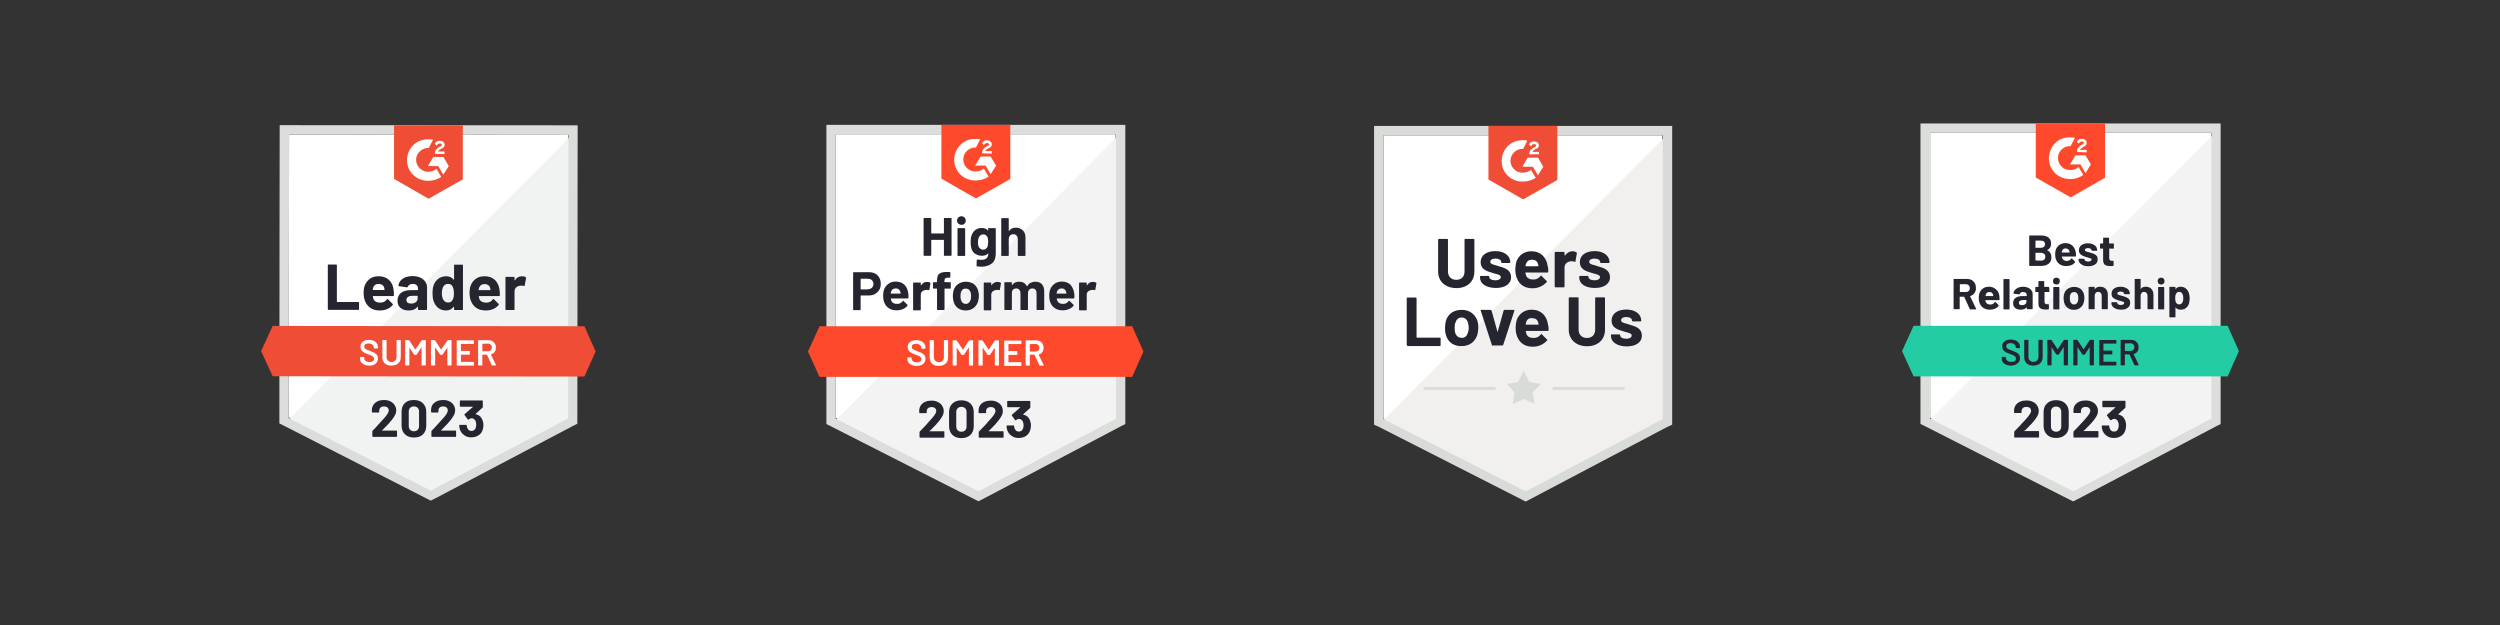 <?xml version="1.0" encoding="utf-8"?>
<!-- Generator: Adobe Illustrator 27.2.0, SVG Export Plug-In . SVG Version: 6.00 Build 0)  -->
<svg version="1.1" id="Layer_1" xmlns="http://www.w3.org/2000/svg" xmlns:xlink="http://www.w3.org/1999/xlink" x="0px" y="0px"
	 viewBox="0 0 1600 400" style="enable-background:new 0 0 1600 400;" xml:space="preserve">
<rect x="0" y="0" width="1600" height="400" fill="#333333" stroke="none"/>
<style type="text/css">
	.st0{fill:#FFFFFF;}
	.st1{fill:#F1F0EF;}
	.st2{fill:#D9DBD9;}
	.st3{fill:#EF4D35;}
	.st4{fill:#252530;}
	.st5{fill-rule:evenodd;clip-rule:evenodd;fill:#D9DBD9;}
	.st6{fill:#F1F2F2;}
	.st7{fill:#DBDDDB;}
	.st8{fill:#F2F3F2;}
	.st9{fill:#DCDEDC;}
	.st10{fill:#FF492C;}
	.st11{fill:#23CCA2;}
	.st12{fill:#242530;}
</style>
<g>
	<g>
		<g id="Layer_2_00000028290509672992417950000004690141884746218157_">
			<path id="Fill-1_00000129181378003639029920000005818717107453397436_" class="st0" d="M885.4,267.8l91,46.3l87.5-46.3V86.6
				H885.4V267.8z"/>
			<path id="Path-2_00000163767317351241870650000009352380579327741847_" class="st1" d="M1065.8,87.3L883.4,270.9l94.6,46.8
				l87.8-45V87.3z"/>
			<path id="outline_00000121277984329095175380000003554411623889042860_" class="st2" d="M879.4,147.1v124.7l3.3,1.5l91,46.3
				l2.7,1.4l2.7-1.4l87.8-46.3l3.3-1.5V80.6H879.4V147.1z M885.4,268.2V86.6h178.8v181.6l-87.8,46.3L885.4,268.2z"/>
			<path id="g2_00000181063628105150230340000014078854203716726685_" class="st3" d="M974.8,89.7c0.9,0,1.8,0,2.7,0.3l-2.7,5.3
				c-4.2-0.3-7.8,3.1-8.1,7.1c-0.3,4.2,3.1,7.8,7.1,8.1h0.9c1.8,0,3.7-0.6,5.1-1.8l3.1,5.1c-2.3,1.5-5.1,2.4-8.1,2.4
				c-7.3,0.3-13.6-5.3-13.7-12.7c-0.3-7.3,5.3-13.6,12.7-13.7L974.8,89.7L974.8,89.7z M984.3,100.9l3.4,5.8l-3.4,5.5l-3.3-5.5h-6.7
				l3.4-5.8H984.3z M978.7,98.8c0-0.9,0.3-1.8,0.6-2.4c0.5-0.6,1.4-1.4,2.1-1.8l0.5-0.3c0.9-0.5,1.2-0.6,1.2-1.2s-0.6-0.9-1.2-0.9
				c-0.9,0-1.5,0.5-2.1,1.4l-1.2-1.2c0.3-0.5,0.6-0.9,1.2-1.4c0.6-0.5,1.4-0.5,2.1-0.5s1.5,0.3,2.1,0.6c0.5,0.5,0.9,1.2,0.9,1.8
				c0,1.2-0.6,2.1-2.1,2.4l-0.6,0.5c-0.6,0.5-1.2,0.6-1.4,1.4h4.2v1.5L978.7,98.8z M974.8,127.6l21.9-12.4V80.6h-44.1v34.3
				L974.8,127.6z"/>
		</g>
		<g id="Layer_1_00000065062117358742631530000008876976579261811360_">
			<path class="st4" d="M920.4,173.8v-20.4c0-0.3,0.3-0.5,0.5-0.5h5.3c0.3,0,0.5,0.3,0.5,0.5v20.4c0,3.1,2.1,5.3,5.3,5.3
				c3.3,0,5.3-2.1,5.3-5.3v-20.4c0-0.3,0.3-0.5,0.5-0.5h5.3c0.3,0,0.5,0.3,0.5,0.5v20.4c0,6.4-4.6,10.6-11.5,10.6
				C924.9,184.3,920.4,180,920.4,173.8z M947.2,177.6v-0.5c0-0.3,0.3-0.5,0.5-0.5h4.9c0.3,0,0.5,0.3,0.5,0.5c0,1.4,1.5,2.3,4,2.3
				c2.1,0,3.4-0.9,3.4-2.1c0-1.8-3.4-1.8-6.7-3.1c-3.1-0.9-6.2-2.4-6.2-6.4c0-4.4,3.7-7.1,9.5-7.1c5.8,0,9.5,3.1,9.5,7.1
				c0,0.3-0.3,0.5-0.5,0.5h-4.8c-0.3,0-0.5-0.3-0.5-0.5c0-1.4-1.4-2.3-3.7-2.3c-1.8,0-3.3,0.6-3.3,2.1c0,1.8,3.1,1.8,6.4,3.1
				c3.4,0.9,6.9,2.4,6.9,6.7c0,4.4-4,6.9-9.7,6.9C951.2,184.3,947.2,181.6,947.2,177.6z M990.9,173.9c0,0.5-0.3,0.5-0.6,0.5h-13.7
				c-0.3,0-0.3,0-0.3,0.3c0,0.6,0.3,1.2,0.5,1.8c0.6,1.5,2.1,2.4,4.6,2.4c2.1,0,3.4-0.9,4.6-2.3c0.3-0.3,0.5-0.5,0.6,0l3.3,3.3
				c0.3,0.3,0.3,0.5,0,0.6c-2.1,2.4-5.3,4-9.1,4c-5.1,0-8.5-2.4-10.1-6.7c-0.6-1.5-0.9-3.3-0.9-5.5c0-1.5,0.3-3.3,0.6-4.6
				c1.4-4.2,4.9-6.9,9.7-6.9c6,0,9.7,4,10.4,9.5C990.9,171.4,990.9,172.6,990.9,173.9z M976.7,168.7c-0.3,0.5-0.3,0.9-0.3,1.4
				c0,0.3,0,0.3,0.3,0.3h7.6c0.3,0,0.3,0,0.3-0.3c0-0.5-0.3-0.9-0.3-1.2c-0.5-1.8-1.8-2.7-4-2.7
				C978.5,166.2,977.3,167.1,976.7,168.7z M1008.9,161.5c0.3,0.3,0.3,0.5,0.3,0.6l-0.9,5.1c0,0.5-0.3,0.5-0.6,0.3
				c-0.6-0.3-1.5-0.3-2.4-0.3c-2.1,0.3-4,1.5-4,4v12.2c0,0.3-0.3,0.5-0.5,0.5h-5.3c-0.3,0-0.5-0.3-0.5-0.5v-21.7
				c0-0.3,0.3-0.5,0.5-0.5h5.3c0.3,0,0.5,0.3,0.5,0.5v1.5c0,0.3,0.3,0.3,0.3,0.3c1.2-1.5,2.7-2.7,4.9-2.7
				C1007.5,160.8,1008.2,161.1,1008.9,161.5z M1010.7,177.6v-0.5c0-0.3,0.3-0.5,0.5-0.5h4.9c0.3,0,0.5,0.3,0.5,0.5
				c0,1.4,1.5,2.3,4,2.3c2.1,0,3.4-0.9,3.4-2.1c0-1.8-3.4-1.8-6.7-3.1c-3.1-0.9-6.2-2.4-6.2-6.4c0-4.4,3.7-7.1,9.5-7.1
				s9.5,3.1,9.5,7.1c0,0.3-0.3,0.5-0.5,0.5h-5c-0.3,0-0.5-0.3-0.5-0.5c0-1.4-1.4-2.3-3.7-2.3c-1.8,0-3.3,0.6-3.3,2.1
				c0,1.8,3.1,1.8,6.4,3.1c3.4,0.9,6.9,2.4,6.9,6.7c0,4.4-4,6.9-9.7,6.9C1014.6,184.3,1010.7,181.6,1010.7,177.6z M900.3,220.8
				v-29.9c0-0.3,0.3-0.5,0.5-0.5h5.3c0.3,0,0.5,0.3,0.5,0.5v24.9c0,0.3,0,0.3,0.3,0.3h14.6c0.3,0,0.5,0.3,0.5,0.5v4.4
				c0,0.3-0.3,0.5-0.5,0.5H901C900.6,221.3,900.3,221,900.3,220.8z M925.4,214.4c-0.5-1.4-0.6-3.1-0.6-4.6c0-1.5,0.3-3.4,0.6-4.6
				c1.4-4.4,5.1-6.9,10.1-6.9c4.9,0,8.5,2.7,10,6.9c0.5,1.4,0.6,3.1,0.6,4.6c0,1.5-0.3,3.3-0.6,4.4c-1.4,4.6-5.1,7.3-10,7.3
				C930.4,221.7,926.6,218.9,925.4,214.4z M939.5,212.9c0.3-0.9,0.5-2.1,0.5-3.1c0-1.2-0.3-2.3-0.5-3.3c-0.6-2.1-2.1-3.3-4-3.3
				c-2.1,0-3.4,1.2-4,3.3c-0.5,0.6-0.5,1.8-0.5,3.3c0,1.2,0,2.3,0.3,3.1c0.6,2.1,2.1,3.3,4.2,3.3C937.5,216.4,938.8,215,939.5,212.9
				z M954.8,220.8l-7.1-21.9c-0.3-0.5,0-0.6,0.5-0.6h5.8c0.3,0,0.5,0.3,0.6,0.5l3.7,13.3c0,0.3,0.3,0.3,0.3,0l3.7-13.3
				c0-0.3,0.3-0.5,0.6-0.5h5.8c0.5,0,0.6,0.3,0.5,0.6l-7.1,21.7c0,0.3-0.3,0.5-0.6,0.5h-5.8C954.9,221.3,954.8,221.3,954.8,220.8z
				 M991.1,211.3c0,0.5-0.3,0.5-0.6,0.5h-13.7c-0.3,0-0.3,0-0.3,0.3c0,0.6,0.3,1.2,0.5,1.8c0.6,1.5,2.1,2.4,4.6,2.4
				c2.1,0,3.4-0.9,4.6-2.3c0.3-0.3,0.5-0.5,0.6,0l3.3,3.3c0.3,0.3,0.3,0.5,0,0.6c-2.1,2.4-5.3,4-9.1,4c-5.1,0-8.5-2.4-10.1-6.7
				c-0.6-1.5-0.9-3.3-0.9-5.5c0-1.5,0.3-3.3,0.6-4.6c1.4-4.2,4.9-6.9,9.7-6.9c6,0,9.7,4,10.4,9.5C991.1,208.9,991.1,210,991.1,211.3
				z M976.8,206.1c-0.3,0.5-0.3,0.9-0.3,1.4c0,0.3,0,0.3,0.3,0.3h7.6c0.3,0,0.3,0,0.3-0.3c0-0.5-0.3-0.9-0.3-1.2
				c-0.5-1.8-1.8-2.7-4-2.7C978.5,203.5,977.3,204.4,976.8,206.1z M1004,211v-20.2c0-0.3,0.3-0.5,0.5-0.5h5.3c0.3,0,0.5,0.3,0.5,0.5
				V211c0,3.1,2.1,5.3,5.3,5.3c3.3,0,5.3-2.1,5.3-5.3v-20.2c0-0.3,0.3-0.5,0.5-0.5h5.3c0.3,0,0.5,0.3,0.5,0.5V211
				c0,6.4-4.6,10.6-11.5,10.6C1008.8,221.6,1004,217.3,1004,211z M1031,215v-0.5c0-0.3,0.3-0.5,0.5-0.5h4.9c0.3,0,0.5,0.3,0.5,0.5
				c0,1.4,1.5,2.3,4,2.3c2.1,0,3.4-0.9,3.4-2.1c0-1.8-3.4-1.8-6.7-3.1c-3.1-0.9-6.2-2.4-6.2-6.4c0-4.4,3.7-7.1,9.5-7.1
				c5.8,0,9.5,3.1,9.5,7.1c0,0.3-0.3,0.5-0.5,0.5h-4.9c-0.3,0-0.5-0.3-0.5-0.5c0-1.4-1.4-2.3-3.7-2.3c-1.8,0-3.3,0.6-3.3,2.1
				c0,1.8,3.1,1.8,6.4,3.1c3.4,0.9,6.9,2.4,6.9,6.7c0,4.4-4,6.9-9.7,6.9C1035,221.7,1031,218.9,1031,215z"/>
			<path class="st2" d="M911.1,247.7h46.1v1.8h-46.1V247.7z M993.7,247.7h46.1v1.8h-46.1L993.7,247.7L993.7,247.7z"/>
			<g>
				<path id="SVGID_00000163784703960827603760000015631953011044927113_" class="st5" d="M964.4,245.7l7.1-1.2l3.7-7.1l3.4,6.9
					l7.6,1.4l-5.3,5.3l1.2,7.6l-6.9-3.3l-6.9,3.3l0.9-7.6L964.4,245.7z"/>
			</g>
		</g>
	</g>
</g>
<g>
	<path class="st0" d="M184.8,267.1l90.9,46.4l87.6-46.2l0.2-181.1L185,86.1L184.8,267.1z"/>
	<path class="st6" d="M365.3,87L183,270.4l94.4,46.9l87.8-44.8L365.3,87z"/>
	<path class="st7" d="M178.9,146.4l-0.1,124.6l3.2,1.6l90.9,46.4l2.8,1.4l2.8-1.4l87.8-46.2l3.2-1.6l0.2-191L179,80.1L178.9,146.4z
		 M184.8,267.6L185,86.1l178.8,0.2l-0.2,181.5L275.7,314L184.8,267.6z"/>
	<path class="st3" d="M274.4,89.2c0.9,0,1.8,0,2.8,0.2l-2.8,5.3c-4.1-0.2-7.8,3-8.1,7.1c-0.2,4.1,3,7.8,7.1,8.1l0.9,0
		c1.8,0,3.7-0.7,5.1-1.8l3,5.1c-2.3,1.6-5.1,2.5-8.1,2.5c-7.4,0.2-13.6-5.3-13.8-12.7c-0.2-7.4,5.3-13.6,12.7-13.8
		C273.2,89.2,274.4,89.2,274.4,89.2z M283.8,100.5l3.4,5.8l-3.5,5.5l-3.2-5.5l-6.7,0l3.5-5.8L283.8,100.5z M278.3,98.4
		c0-0.9,0.2-1.8,0.7-2.5c0.5-0.7,1.4-1.4,2.1-1.8l0.5-0.2c0.9-0.5,1.2-0.7,1.2-1.2c0-0.5-0.7-0.9-1.2-0.9c-0.9,0-1.6,0.5-2.1,1.4
		l-1.2-1.2c0.2-0.5,0.7-0.9,1.2-1.4c0.7-0.5,1.4-0.5,2.1-0.5s1.6,0.2,2.1,0.7s0.9,1.2,0.9,1.8c0,1.2-0.7,2.1-2.1,2.5l-0.7,0.5
		c-0.7,0.5-1.2,0.7-1.4,1.4l4.1,0l0,1.6C284.5,98.6,278.3,98.4,278.3,98.4z M274.3,127.2l21.9-12.4l0-34.6l-44,0l0,34.3
		C252.2,114.5,274.3,127.2,274.3,127.2z M374,208.8l-199.5-0.2l-7.4,16.1l7.4,16.1l199.5,0.2l7.2-16.1L374,208.8z"/>
	<path class="st4" d="M210.2,198.3c-0.1,0-0.3,0-0.3-0.1c-0.1-0.1-0.1-0.2-0.1-0.4l0-28c0-0.1,0-0.3,0.1-0.4
		c0.1-0.1,0.2-0.1,0.3-0.1l4.9,0c0.1,0,0.3,0,0.3,0.1c0.1,0.1,0.2,0.2,0.2,0.4l0,23.3c0,0.1,0.1,0.2,0.2,0.2l13.5,0
		c0.1,0,0.3,0,0.4,0.1c0.1,0.1,0.1,0.2,0.1,0.4l0,4c0,0.1,0,0.3-0.1,0.4c-0.1,0.1-0.2,0.1-0.4,0.1
		C229.3,198.3,210.2,198.3,210.2,198.3z M251.9,185.5c0.2,1,0.2,2.2,0.2,3.5c0,0.3-0.2,0.5-0.5,0.5l-12.8,0c-0.2,0-0.2,0.1-0.2,0.2
		c0.1,0.6,0.2,1.1,0.4,1.7c0.7,1.5,2.2,2.3,4.4,2.3c1.8,0,3.2-0.7,4.2-2.1c0.1-0.2,0.2-0.3,0.4-0.3c0.1,0,0.2,0.1,0.3,0.2l3,3
		c0.1,0.1,0.2,0.3,0.2,0.4c0,0.1-0.1,0.2-0.2,0.3c-0.9,1.1-2.1,2-3.5,2.6c-1.4,0.6-3,0.9-4.7,0.9c-2.4,0-4.4-0.5-6-1.6
		s-2.8-2.6-3.5-4.5c-0.6-1.4-0.9-3.2-0.9-5.4c0-1.5,0.2-2.9,0.6-4c0.6-2,1.8-3.5,3.3-4.7c1.6-1.2,3.5-1.7,5.7-1.7
		c2.8,0,5,0.8,6.7,2.4C250.6,180.7,251.6,182.8,251.9,185.5z M242.3,181.7c-1.8,0-2.9,0.8-3.5,2.4c-0.1,0.4-0.2,0.8-0.3,1.3
		c0,0.1,0.1,0.2,0.2,0.2l7.2,0c0.2,0,0.2-0.1,0.2-0.2c-0.1-0.8-0.2-1.2-0.2-1.2c-0.2-0.8-0.7-1.5-1.3-1.9
		C243.9,181.9,243.2,181.7,242.3,181.7z M264,176.7c1.8,0,3.4,0.3,4.8,0.9c1.4,0.6,2.5,1.5,3.3,2.6c0.8,1.1,1.2,2.3,1.2,3.6l0,14.1
		c0,0.1,0,0.3-0.1,0.4c-0.1,0.1-0.2,0.1-0.3,0.1l-4.9,0c-0.1,0-0.3,0-0.3-0.1c-0.1-0.1-0.2-0.2-0.2-0.4l0-1.4c0-0.1,0-0.1-0.1-0.2
		c-0.1,0-0.1,0-0.2,0.1c-1.2,1.5-3,2.3-5.6,2.3c-2.2,0-3.9-0.5-5.2-1.6c-1.3-1-2-2.6-2-4.7c0-2.1,0.8-3.8,2.3-5
		c1.5-1.2,3.6-1.7,6.4-1.7l4.2,0c0.1,0,0.2-0.1,0.2-0.2l0-0.9c0-0.9-0.3-1.6-0.8-2.1c-0.6-0.5-1.4-0.8-2.5-0.8
		c-0.8,0-1.6,0.2-2.1,0.5s-0.9,0.7-1.1,1.3c-0.1,0.3-0.3,0.4-0.5,0.4l-5-0.7c-0.3-0.1-0.5-0.2-0.5-0.4c0.1-1.2,0.6-2.2,1.4-3.2
		c0.8-0.9,1.9-1.7,3.3-2.2C260.8,177,262.3,176.7,264,176.7z M263.1,194.3c1.2,0,2.2-0.3,3-0.9c0.8-0.6,1.2-1.4,1.2-2.4l0-1.5
		c0-0.1-0.1-0.2-0.2-0.2l-3,0c-1.2,0-2.2,0.2-2.9,0.7c-0.7,0.5-1.1,1.1-1.1,2c0,0.8,0.3,1.3,0.8,1.8
		C261.5,194.1,262.3,194.3,263.1,194.3z M290.6,169.9c0-0.1,0-0.3,0.1-0.4c0.1-0.1,0.2-0.1,0.3-0.1l4.9,0c0.1,0,0.3,0,0.3,0.1
		c0.1,0.1,0.1,0.2,0.1,0.4l0,28c0,0.1,0,0.3-0.1,0.4c-0.1,0.1-0.2,0.1-0.3,0.1l-4.9,0c-0.1,0-0.3,0-0.3-0.1
		c-0.1-0.1-0.1-0.2-0.1-0.4l0-1.4c0-0.1,0-0.1-0.1-0.1c-0.1,0-0.1,0-0.2,0c-1.2,1.5-2.8,2.3-4.8,2.3c-1.9,0-3.6-0.5-5-1.6
		s-2.4-2.6-3-4.4c-0.5-1.4-0.7-3.1-0.7-5c0-2,0.2-3.7,0.7-5.1c0.6-1.8,1.7-3.2,3-4.2c1.4-1,3.1-1.6,5.1-1.6c2,0,3.5,0.7,4.7,2.1
		c0,0.1,0.1,0.1,0.2,0.1s0.1-0.1,0.1-0.2C290.6,178.7,290.6,169.9,290.6,169.9z M289.7,191.9c0.6-1,0.8-2.4,0.8-4.2
		c0-1.8-0.3-3.3-0.9-4.4c-0.6-1.1-1.5-1.6-2.8-1.6c-1.3,0-2.3,0.5-3,1.6c-0.7,1.1-1,2.6-1,4.4c0,1.7,0.3,3,0.9,4.1
		c0.7,1.2,1.7,1.8,3.1,1.8C288.1,193.7,289,193.1,289.7,191.9z M319.7,185.5c0.2,1,0.2,2.2,0.2,3.5c0,0.3-0.2,0.5-0.5,0.5l-12.8,0
		c-0.2,0-0.2,0.1-0.2,0.2c0.1,0.6,0.2,1.1,0.4,1.7c0.7,1.5,2.2,2.3,4.4,2.3c1.8,0,3.2-0.7,4.2-2.1c0.1-0.2,0.2-0.3,0.4-0.3
		c0.1,0,0.2,0.1,0.3,0.2l3,3c0.1,0.1,0.2,0.3,0.2,0.4c0,0.1-0.1,0.2-0.2,0.3c-0.9,1.1-2.1,2-3.5,2.6c-1.4,0.6-3,0.9-4.7,0.9
		c-2.4,0-4.4-0.5-6-1.6c-1.6-1.1-2.8-2.6-3.5-4.5c-0.6-1.4-0.9-3.2-0.9-5.4c0-1.5,0.2-2.9,0.6-4c0.6-2,1.8-3.5,3.3-4.7
		c1.6-1.2,3.5-1.7,5.7-1.7c2.8,0,5,0.8,6.7,2.4C318.3,180.7,319.4,182.9,319.7,185.5z M310.1,181.8c-1.8,0-2.9,0.8-3.5,2.4
		c-0.1,0.4-0.2,0.8-0.3,1.3c0,0.1,0.1,0.2,0.2,0.2l7.2,0c0.2,0,0.2-0.1,0.2-0.2c-0.1-0.8-0.2-1.2-0.2-1.2c-0.2-0.8-0.7-1.5-1.3-1.9
		C311.7,182,311,181.8,310.1,181.8z M334.1,176.8c1,0,1.8,0.2,2.3,0.6c0.2,0.1,0.3,0.3,0.3,0.6l-0.9,4.7c0,0.3-0.2,0.4-0.6,0.3
		c-0.4-0.1-0.9-0.2-1.5-0.2c-0.2,0-0.5,0-0.9,0.1c-1,0.1-1.8,0.4-2.5,1.1c-0.7,0.7-1,1.5-1,2.6l0,11.3c0,0.1,0,0.3-0.1,0.4
		c-0.1,0.1-0.2,0.1-0.4,0.1l-4.8,0c-0.1,0-0.3,0-0.4-0.1c-0.1-0.1-0.1-0.2-0.1-0.4l0-20.3c0-0.1,0-0.3,0.1-0.3
		c0.1-0.1,0.2-0.1,0.4-0.1l4.8,0c0.1,0,0.3,0,0.4,0.1c0.1,0.1,0.1,0.2,0.1,0.3l0,1.6c0,0.1,0,0.1,0.1,0.2c0.1,0,0.1,0,0.1,0
		C330.7,177.6,332.2,176.8,334.1,176.8z"/>
	<path class="st0" d="M236.3,234c-1.2,0-2.2-0.2-3.1-0.6c-0.9-0.4-1.6-0.9-2.1-1.6c-0.5-0.7-0.7-1.5-0.7-2.4l0-0.6
		c0-0.1,0-0.1,0.1-0.2c0,0,0.1-0.1,0.2-0.1l2.1,0c0.1,0,0.1,0,0.2,0.1c0,0.1,0.1,0.1,0.1,0.2l0,0.4c0,0.7,0.3,1.3,0.9,1.8
		c0.6,0.5,1.5,0.7,2.6,0.7c0.9,0,1.6-0.2,2.1-0.6c0.5-0.4,0.7-0.9,0.7-1.5c0-0.4-0.1-0.8-0.4-1.1c-0.3-0.3-0.6-0.6-1.1-0.8
		c-0.5-0.2-1.2-0.6-2.2-0.9c-1.1-0.4-2-0.8-2.6-1.1c-0.7-0.4-1.2-0.8-1.7-1.5c-0.5-0.6-0.7-1.4-0.7-2.3c0-1.4,0.5-2.4,1.5-3.2
		c1-0.8,2.3-1.2,3.9-1.2c1.2,0,2.2,0.2,3.1,0.6c0.9,0.4,1.6,1,2,1.7c0.5,0.7,0.7,1.5,0.7,2.5l0,0.4c0,0.1,0,0.1-0.1,0.2
		c0,0-0.1,0.1-0.2,0.1l-2.1,0c-0.1,0-0.1,0-0.2-0.1c-0.1-0.1-0.1-0.1-0.1-0.2l0-0.3c0-0.7-0.3-1.3-0.9-1.8c-0.6-0.5-1.4-0.8-2.5-0.8
		c-0.8,0-1.5,0.2-2,0.5c-0.5,0.4-0.7,0.9-0.7,1.5c0,0.5,0.1,0.8,0.4,1.1c0.2,0.3,0.6,0.6,1.1,0.8c0.5,0.2,1.3,0.6,2.3,0.9
		c1.1,0.4,2,0.8,2.6,1.1c0.6,0.3,1.2,0.8,1.7,1.4c0.5,0.6,0.7,1.4,0.7,2.3c0,1.4-0.5,2.5-1.5,3.3C239.5,233.6,238.1,234,236.3,234z
		 M250.4,234c-1.1,0-2.1-0.2-3-0.7c-0.9-0.4-1.6-1.1-2-1.9c-0.5-0.8-0.7-1.8-0.7-2.9l0-10.6c0-0.1,0-0.1,0.1-0.2
		c0-0.1,0.1-0.1,0.2-0.1l2.1,0c0.1,0,0.1,0,0.2,0.1c0,0,0.1,0.1,0.1,0.2l0,10.7c0,0.9,0.3,1.6,0.9,2.2s1.3,0.9,2.3,0.9
		c0.9,0,1.7-0.3,2.3-0.9c0.6-0.6,0.9-1.3,0.9-2.2l0-10.7c0-0.1,0-0.1,0.1-0.2c0-0.1,0.1-0.1,0.2-0.1l2.1,0c0.1,0,0.1,0,0.2,0.1
		c0,0,0.1,0.1,0.1,0.2l0,10.6c0,1.1-0.2,2-0.7,2.9c-0.5,0.8-1.2,1.4-2,1.9C252.6,233.8,251.5,234,250.4,234z M269.8,217.9
		c0.1-0.1,0.2-0.2,0.3-0.2l2.1,0c0.1,0,0.1,0,0.2,0.1c0,0,0.1,0.1,0.1,0.2l0,15.6c0,0.1,0,0.1-0.1,0.2c-0.1,0.1-0.1,0.1-0.2,0.1
		l-2.1,0c-0.1,0-0.1,0-0.2-0.1c0,0-0.1-0.1-0.1-0.2l0-11c0,0,0-0.1-0.1-0.1c0,0-0.1,0-0.1,0l-2.9,4.4c-0.1,0.1-0.2,0.2-0.3,0.2
		l-1.1,0c-0.1,0-0.2-0.1-0.3-0.2l-2.9-4.4c0,0,0-0.1-0.1,0c0,0,0,0,0,0.1l0,11c0,0.1,0,0.1-0.1,0.2c-0.1,0.1-0.1,0.1-0.2,0.1l-2.1,0
		c-0.1,0-0.1,0-0.2-0.1c-0.1,0-0.1-0.1-0.1-0.2l0-15.6c0-0.1,0-0.1,0.1-0.2c0-0.1,0.1-0.1,0.2-0.1l2.1,0c0.1,0,0.2,0.1,0.3,0.2
		l3.7,5.7c0,0,0.1,0,0.1,0c0,0,0.1,0,0.1,0C266,223.6,269.8,217.9,269.8,217.9z M286.3,217.9c0.1-0.1,0.2-0.2,0.3-0.2l2.1,0
		c0.1,0,0.1,0,0.2,0.1c0.1,0,0.1,0.1,0.1,0.2l0,15.6c0,0.1,0,0.1-0.1,0.2c0,0.1-0.1,0.1-0.2,0.1l-2.1,0c-0.1,0-0.1,0-0.2-0.1
		c-0.1,0-0.1-0.1-0.1-0.2l0-11c0,0,0-0.1,0-0.1c0,0-0.1,0-0.1,0l-2.9,4.4c-0.1,0.1-0.2,0.2-0.3,0.2l-1.1,0c-0.1,0-0.2-0.1-0.3-0.2
		l-2.9-4.4c0,0,0-0.1-0.1,0c0,0-0.1,0-0.1,0.1l0,11c0,0.1,0,0.1-0.1,0.2c-0.1,0.1-0.1,0.1-0.2,0.1l-2.1,0c-0.1,0-0.1,0-0.2-0.1
		c-0.1,0-0.1-0.1-0.1-0.2l0-15.6c0-0.1,0-0.1,0.1-0.2c0-0.1,0.1-0.1,0.2-0.1l2.1,0c0.1,0,0.2,0.1,0.3,0.2l3.7,5.7c0,0,0.1,0,0.1,0
		c0,0,0.1,0,0.1,0C282.5,223.6,286.3,217.9,286.3,217.9z M303.3,219.8c0,0.1,0,0.1-0.1,0.2c-0.1,0.1-0.1,0.1-0.2,0.1l-7.9,0
		c-0.1,0-0.1,0-0.1,0.1l0,4.3c0,0.1,0,0.1,0.1,0.1l5.3,0c0.1,0,0.1,0,0.2,0.1c0,0.1,0.1,0.1,0.1,0.2l0,1.8c0,0.1,0,0.1-0.1,0.2
		c-0.1,0-0.1,0.1-0.2,0.1l-5.3,0c-0.1,0-0.1,0-0.1,0.1l0,4.4c0,0.1,0,0.1,0.1,0.1l7.9,0c0.1,0,0.1,0,0.2,0.1c0,0,0.1,0.1,0.1,0.2
		l0,1.8c0,0.1,0,0.1-0.1,0.2c-0.1,0.1-0.1,0.1-0.2,0.1l-10.4,0c-0.1,0-0.1,0-0.2-0.1c-0.1,0-0.1-0.1-0.1-0.2l0-15.6
		c0-0.1,0-0.1,0.1-0.2c0-0.1,0.1-0.1,0.2-0.1l10.4,0c0.1,0,0.1,0,0.2,0.1c0,0,0.1,0.1,0.1,0.2L303.3,219.8L303.3,219.8z M315,233.9
		c-0.2,0-0.3-0.1-0.3-0.2l-3-6.6c0-0.1-0.1-0.1-0.1-0.1l-2.8,0c-0.1,0-0.1,0-0.1,0.1l0,6.5c0,0.1,0,0.1-0.1,0.2
		c0,0.1-0.1,0.1-0.2,0.1l-2.1,0c-0.1,0-0.1,0-0.2-0.1c-0.1,0-0.1-0.1-0.1-0.2l0-15.6c0-0.1,0-0.1,0.1-0.2c0-0.1,0.1-0.1,0.2-0.1
		l6.3,0c0.9,0,1.8,0.2,2.5,0.6c0.7,0.4,1.3,1,1.7,1.7c0.4,0.7,0.6,1.5,0.6,2.5c0,1.1-0.3,2-0.8,2.7c-0.5,0.8-1.3,1.3-2.3,1.6
		c0,0-0.1,0-0.1,0c0,0,0,0.1,0,0.1l3.2,6.7c0,0.1,0,0.1,0,0.1c0,0.1-0.1,0.2-0.3,0.2L315,233.9z M308.8,220c-0.1,0-0.1,0-0.1,0.1
		l0,4.6c0,0.1,0,0.1,0.1,0.1l3.5,0c0.7,0,1.3-0.2,1.8-0.7c0.5-0.4,0.7-1,0.7-1.7c0-0.7-0.2-1.3-0.7-1.8c-0.4-0.4-1-0.7-1.8-0.7
		C312.2,220,308.8,220,308.8,220z"/>
	<path class="st4" d="M244.5,275.4c0,0-0.1,0.1,0,0.1c0,0,0.1,0.1,0.1,0.1l9.1,0c0.1,0,0.2,0,0.3,0.1c0.1,0.1,0.1,0.2,0.1,0.3l0,3.2
		c0,0.1,0,0.2-0.1,0.3c-0.1,0.1-0.2,0.1-0.3,0.1l-15,0c-0.1,0-0.2,0-0.3-0.1c-0.1-0.1-0.1-0.2-0.1-0.3l0-3.1c0-0.2,0.1-0.4,0.2-0.5
		c1.1-1.1,2.2-2.2,3.3-3.5c1.1-1.3,1.9-2,2.1-2.3c0.6-0.7,1.2-1.4,1.9-2.1c2-2.2,3-3.9,3-5c0-0.8-0.3-1.4-0.8-1.9
		c-0.6-0.5-1.3-0.7-2.2-0.7c-0.9,0-1.6,0.2-2.2,0.7c-0.6,0.5-0.9,1.2-0.9,2l0,0.8c0,0.1,0,0.2-0.1,0.3c-0.1,0.1-0.2,0.1-0.3,0.1
		l-3.9,0c-0.1,0-0.2,0-0.3-0.1c-0.1-0.1-0.1-0.2-0.1-0.3l0-1.6c0.1-1.2,0.5-2.3,1.2-3.2c0.7-0.9,1.6-1.6,2.7-2.1
		c1.2-0.5,2.4-0.7,3.9-0.7c1.6,0,3,0.3,4.1,0.9c1.2,0.6,2.1,1.4,2.7,2.4c0.6,1,1,2.1,1,3.3c0,0.9-0.2,1.9-0.7,2.9
		c-0.5,1-1.2,2-2.1,3.2c-0.7,0.9-1.4,1.7-2.2,2.6c-0.8,0.8-2,2.1-3.6,3.7L244.5,275.4L244.5,275.4z M264.9,280
		c-2.5,0-4.4-0.7-5.8-2.1c-1.4-1.4-2.1-3.2-2.1-5.6l0-8.8c0-2.3,0.7-4.2,2.1-5.5c1.4-1.4,3.3-2,5.8-2c2.4,0,4.4,0.7,5.8,2.1
		c1.4,1.4,2.1,3.2,2.1,5.5l0,8.8c0,2.4-0.7,4.2-2.1,5.6C269.3,279.4,267.4,280,264.9,280z M264.9,276c1,0,1.8-0.3,2.4-0.9
		c0.6-0.6,0.9-1.4,0.9-2.5l0-9.2c0-1-0.3-1.8-0.9-2.4c-0.6-0.6-1.4-0.9-2.4-0.9c-1,0-1.8,0.3-2.4,0.9c-0.6,0.6-0.9,1.4-0.9,2.4
		l0,9.2c0,1,0.3,1.9,0.9,2.5C263.2,275.7,263.9,276,264.9,276z M282.3,275.4c0,0-0.1,0.1,0,0.1c0,0,0.1,0.1,0.1,0.1l9.1,0
		c0.1,0,0.2,0,0.3,0.1c0.1,0.1,0.1,0.2,0.1,0.3l0,3.2c0,0.1,0,0.2-0.1,0.3c-0.1,0.1-0.2,0.1-0.3,0.1l-15,0c-0.1,0-0.2,0-0.3-0.1
		c-0.1-0.1-0.1-0.2-0.1-0.3l0-3.1c0-0.2,0.1-0.4,0.2-0.5c1.1-1.1,2.2-2.2,3.3-3.5c1.1-1.3,1.9-2,2.1-2.3c0.6-0.7,1.3-1.4,1.9-2.1
		c2-2.2,3-3.9,3-5c0-0.8-0.3-1.4-0.8-1.9c-0.6-0.5-1.3-0.7-2.2-0.7c-0.9,0-1.6,0.2-2.2,0.7c-0.6,0.5-0.8,1.2-0.8,2l0,0.8
		c0,0.1,0,0.2-0.1,0.3c-0.1,0.1-0.2,0.1-0.3,0.1l-3.9,0c-0.1,0-0.2,0-0.3-0.1c-0.1-0.1-0.1-0.2-0.1-0.3l0-1.6
		c0.1-1.2,0.4-2.3,1.1-3.2c0.7-0.9,1.6-1.6,2.8-2.1c1.2-0.5,2.4-0.7,3.8-0.7c1.6,0,3,0.3,4.1,0.9c1.2,0.6,2.1,1.4,2.7,2.4
		c0.6,1,0.9,2.1,0.9,3.3c0,0.9-0.2,1.9-0.7,2.9c-0.5,1-1.2,2-2.1,3.2c-0.7,0.9-1.4,1.7-2.2,2.6c-0.8,0.8-2,2.1-3.6,3.7L282.3,275.4
		L282.3,275.4z M308.7,268.6c0.4,1,0.7,2.2,0.7,3.5c0,1.2-0.2,2.3-0.6,3.3c-0.5,1.4-1.4,2.5-2.7,3.3c-1.3,0.8-2.8,1.2-4.5,1.2
		c-1.7,0-3.2-0.4-4.4-1.3c-1.3-0.9-2.2-2-2.8-3.5c-0.3-0.9-0.5-1.8-0.5-2.8c0-0.3,0.1-0.4,0.4-0.4l4,0c0.3,0,0.4,0.1,0.4,0.4
		c0.1,0.7,0.2,1.3,0.4,1.6c0.2,0.6,0.5,1,1,1.4c0.4,0.3,1,0.5,1.6,0.5c1.2,0,2.1-0.5,2.6-1.6c0.3-0.7,0.5-1.4,0.5-2.3
		c0-1.1-0.2-1.9-0.5-2.6c-0.5-1-1.4-1.6-2.6-1.6c-0.2,0-0.5,0.1-0.8,0.2c-0.3,0.2-0.6,0.4-1,0.6c-0.1,0.1-0.2,0.1-0.3,0.1
		c-0.1,0-0.2-0.1-0.3-0.2l-2-2.8c0-0.1-0.1-0.1-0.1-0.2c0-0.1,0-0.2,0.1-0.3l5.3-4.6c0,0,0.1-0.1,0.1-0.1c0,0-0.1-0.1-0.1-0.1
		l-7.9,0c-0.1,0-0.2,0-0.3-0.1c-0.1-0.1-0.1-0.2-0.1-0.3l0-3.2c0-0.1,0-0.2,0.1-0.3c0.1-0.1,0.2-0.1,0.3-0.1l13.9,0
		c0.1,0,0.2,0,0.3,0.1c0.1,0.1,0.1,0.2,0.1,0.3l0,3.7c0,0.2-0.1,0.3-0.2,0.5l-4.4,4c0,0-0.1,0.1,0,0.1c0,0,0,0.1,0.1,0.1
		C306.5,265.5,307.8,266.6,308.7,268.6L308.7,268.6z"/>
</g>
<g>
	<path class="st0" d="M534.9,267.5l91.3,46.4l87.8-46.4V85.9H534.9V267.5z"/>
	<path class="st8" d="M715.8,86.6L533,270.8l94.7,46.9l88-45.1V86.6z"/>
	<path class="st9" d="M528.9,146.4v125l3.2,1.6l91.3,46.4l2.8,1.4l2.8-1.4l88-46.4l3.2-1.6V79.9H528.9V146.4z M534.9,268V85.9h179.3
		V268l-88,46.4L534.9,268z"/>
	<path class="st10" d="M624.6,88.9c0.9,0,1.8,0,2.8,0.2l-2.8,5.3c-4.2-0.2-7.9,3-8.1,7.2s3,7.9,7.2,8.1h0.9c1.8,0,3.7-0.7,5.1-1.8
		l3,5.1c-2.3,1.6-5.1,2.5-8.1,2.5c-7.4,0.2-13.6-5.3-13.9-12.7c-0.2-7.4,5.3-13.6,12.7-13.9C623.4,88.9,624.6,88.9,624.6,88.9z
		 M634,100.2l3.5,5.8l-3.5,5.5l-3.2-5.5h-6.7l3.5-5.8H634z M628.5,98.1c0-0.9,0.2-1.8,0.7-2.5c0.5-0.7,1.4-1.4,2.1-1.8l0.5-0.2
		c0.9-0.5,1.2-0.7,1.2-1.2c0-0.5-0.7-0.9-1.2-0.9c-0.9,0-1.6,0.5-2.1,1.4l-1.2-1.2c0.2-0.5,0.7-0.9,1.2-1.4c0.7-0.5,1.4-0.5,2.1-0.5
		c0.7,0,1.6,0.2,2.1,0.7c0.5,0.5,0.9,1.2,0.9,1.8c0,1.2-0.7,2.1-2.1,2.5l-0.7,0.5c-0.7,0.5-1.2,0.7-1.4,1.4h4.2v1.6
		C634.7,98.4,628.5,98.1,628.5,98.1z M624.6,127l22-12.5V79.9h-44.1v34.4C602.4,114.3,624.6,127,624.6,127z M724.6,208.8H524.5
		l-7.4,16.2l7.4,16.2h200.1l7.2-16.2L724.6,208.8z"/>
	<path class="st4" d="M556.1,174.2c1.5,0,2.9,0.3,4,0.9c1.2,0.6,2,1.5,2.7,2.7c0.6,1.1,0.9,2.4,0.9,3.9c0,1.5-0.3,2.7-1,3.9
		c-0.7,1.1-1.6,1.9-2.8,2.6s-2.6,0.9-4.1,0.9H551c-0.1,0-0.2,0.1-0.2,0.2v8.8c0,0.1,0,0.2-0.1,0.3c-0.1,0.1-0.2,0.1-0.3,0.1h-4
		c-0.1,0-0.2,0-0.3-0.1c-0.1-0.1-0.1-0.2-0.1-0.3v-23.5c0-0.1,0-0.2,0.1-0.3s0.2-0.1,0.3-0.1C546.4,174.2,556.1,174.2,556.1,174.2z
		 M555.4,185.1c1.1,0,1.9-0.3,2.6-0.9c0.6-0.6,1-1.4,1-2.4c0-1-0.3-1.9-1-2.5c-0.6-0.6-1.5-0.9-2.6-0.9H551c-0.1,0-0.2,0.1-0.2,0.2
		v6.4c0,0.1,0.1,0.2,0.2,0.2H555.4z M581.3,187.7c0.1,0.9,0.2,1.9,0.1,2.9c0,0.3-0.2,0.4-0.4,0.4h-10.7c-0.1,0-0.2,0.1-0.2,0.2
		c0.1,0.5,0.2,0.9,0.4,1.4c0.6,1.3,1.8,1.9,3.7,1.9c1.5,0,2.6-0.6,3.5-1.8c0.1-0.1,0.2-0.2,0.3-0.2c0.1,0,0.1,0,0.2,0.1l2.5,2.4
		c0.1,0.1,0.2,0.2,0.2,0.3c0,0,0,0.1-0.1,0.3c-0.8,1-1.7,1.7-2.9,2.2c-1.2,0.5-2.5,0.8-4,0.8c-2,0-3.7-0.4-5-1.3
		c-1.4-0.9-2.4-2.2-3-3.8c-0.5-1.2-0.7-2.7-0.7-4.5c0-1.3,0.2-2.4,0.5-3.4c0.5-1.6,1.5-2.9,2.8-3.9c1.3-1,2.9-1.5,4.7-1.5
		c2.3,0,4.2,0.7,5.6,2S581,185.5,581.3,187.7z M573.2,184.6c-1.5,0-2.4,0.7-2.9,2c-0.1,0.3-0.2,0.7-0.2,1.1c0,0.1,0.1,0.2,0.2,0.2h6
		c0.1,0,0.2-0.1,0.1-0.2c-0.1-0.7-0.2-1-0.2-1c-0.2-0.7-0.6-1.2-1.1-1.6C574.6,184.7,574,184.6,573.2,184.6z M593.3,180.4
		c0.8,0,1.5,0.2,2,0.5c0.2,0.1,0.2,0.3,0.2,0.5l-0.7,4c0,0.3-0.2,0.4-0.5,0.3c-0.4-0.1-0.8-0.2-1.2-0.2c-0.2,0-0.4,0-0.8,0.1
		c-0.8,0.1-1.5,0.4-2.1,0.9c-0.6,0.5-0.9,1.3-0.9,2.2v9.5c0,0.1,0,0.2-0.1,0.3c-0.1,0.1-0.2,0.1-0.3,0.1h-4.1c-0.1,0-0.2,0-0.3-0.1
		c-0.1-0.1-0.1-0.2-0.1-0.3v-17c0-0.1,0-0.2,0.1-0.3c0.1-0.1,0.2-0.1,0.3-0.1h4.1c0.1,0,0.2,0,0.3,0.1c0.1,0.1,0.1,0.2,0.1,0.3v1.3
		c0,0.1,0,0.1,0.1,0.1c0,0,0.1,0,0.1,0C590.5,181.1,591.7,180.4,593.3,180.4z M608.1,180.6c0.1,0,0.2,0,0.3,0.1
		c0.1,0.1,0.1,0.2,0.1,0.3v3.3c0,0.1,0,0.2-0.1,0.3c-0.1,0.1-0.2,0.1-0.3,0.1h-3.4c-0.1,0-0.2,0.1-0.2,0.2V198c0,0.1,0,0.2-0.1,0.3
		s-0.2,0.1-0.3,0.1h-4c-0.1,0-0.2,0-0.3-0.1c-0.1-0.1-0.1-0.2-0.1-0.3v-13.1c0-0.1-0.1-0.2-0.2-0.2h-2c-0.1,0-0.2,0-0.3-0.1
		c-0.1-0.1-0.1-0.2-0.1-0.3V181c0-0.1,0-0.2,0.1-0.3c0.1-0.1,0.2-0.1,0.3-0.1h2c0.1,0,0.2-0.1,0.2-0.2v-0.8c0-1.4,0.2-2.5,0.6-3.4
		c0.4-0.8,1.2-1.3,2.1-1.7c1-0.3,2.3-0.5,4.1-0.4h1.3c0.1,0,0.2,0,0.3,0.1c0.1,0.1,0.1,0.2,0.1,0.3v2.8c0,0.1,0,0.2-0.1,0.3
		c-0.1,0.1-0.2,0.1-0.3,0.1h-1.2c-0.8,0-1.4,0.2-1.7,0.5c-0.3,0.3-0.5,0.9-0.5,1.7v0.4c0,0.1,0.1,0.2,0.2,0.2
		C604.7,180.6,608.1,180.6,608.1,180.6z M618.1,198.7c-1.9,0-3.6-0.5-5-1.5c-1.4-1-2.3-2.4-2.8-4.2c-0.3-1.1-0.5-2.3-0.5-3.5
		c0-1.4,0.2-2.6,0.5-3.7c0.5-1.7,1.5-3.1,2.9-4c1.4-1,3.1-1.5,5-1.5c1.9,0,3.5,0.5,4.9,1.4c1.3,1,2.3,2.3,2.8,4
		c0.4,1.2,0.6,2.4,0.6,3.6c0,1.2-0.2,2.4-0.5,3.5c-0.5,1.8-1.5,3.2-2.8,4.2C621.7,198.2,620.1,198.7,618.1,198.7z M618.1,194.5
		c0.8,0,1.4-0.2,1.9-0.7c0.5-0.5,0.9-1.1,1.2-1.9c0.2-0.7,0.3-1.5,0.3-2.4c0-1-0.1-1.8-0.3-2.4c-0.3-0.8-0.7-1.4-1.2-1.8
		c-0.5-0.4-1.2-0.6-2-0.6c-0.8,0-1.4,0.2-1.9,0.6c-0.5,0.4-0.9,1.1-1.1,1.8c-0.2,0.5-0.3,1.4-0.3,2.4c0,1,0.1,1.9,0.3,2.4
		c0.2,0.8,0.6,1.5,1.2,1.9C616.7,194.3,617.3,194.5,618.1,194.5z M638.4,180.4c0.8,0,1.5,0.2,2,0.5c0.2,0.1,0.2,0.3,0.2,0.5l-0.7,4
		c0,0.3-0.2,0.4-0.5,0.3c-0.4-0.1-0.8-0.2-1.2-0.2c-0.2,0-0.4,0-0.8,0.1c-0.8,0.1-1.5,0.4-2.1,0.9c-0.6,0.5-0.9,1.3-0.9,2.2v9.5
		c0,0.1,0,0.2-0.1,0.3c-0.1,0.1-0.2,0.1-0.3,0.1h-4c-0.1,0-0.2,0-0.3-0.1c-0.1-0.1-0.1-0.2-0.1-0.3v-17c0-0.1,0-0.2,0.1-0.3
		c0.1-0.1,0.2-0.1,0.3-0.1h4c0.1,0,0.2,0,0.3,0.1c0.1,0.1,0.1,0.2,0.1,0.3v1.3c0,0.1,0,0.1,0,0.1c0.1,0,0.1,0,0.1,0
		C635.6,181.1,636.9,180.4,638.4,180.4z M662.6,180.3c1.8,0,3.2,0.5,4.2,1.6c1,1.1,1.5,2.6,1.5,4.6V198c0,0.1,0,0.2-0.1,0.3
		c-0.1,0.1-0.2,0.1-0.3,0.1h-4.1c-0.1,0-0.2,0-0.3-0.1c-0.1-0.1-0.1-0.2-0.1-0.3v-10.4c0-0.9-0.2-1.7-0.7-2.2
		c-0.5-0.6-1.1-0.8-2-0.8c-0.8,0-1.5,0.3-2,0.8c-0.5,0.6-0.8,1.3-0.8,2.2V198c0,0.1,0,0.2-0.1,0.3c-0.1,0.1-0.2,0.1-0.3,0.1h-4
		c-0.1,0-0.2,0-0.3-0.1s-0.1-0.2-0.1-0.3v-10.4c0-0.9-0.3-1.7-0.8-2.2c-0.5-0.6-1.2-0.8-2-0.8c-0.7,0-1.3,0.2-1.8,0.6
		c-0.5,0.4-0.8,1.1-0.9,1.8v11c0,0.1,0,0.2-0.1,0.3c-0.1,0.1-0.2,0.1-0.3,0.1h-4c-0.1,0-0.2,0-0.3-0.1c-0.1-0.1-0.1-0.2-0.1-0.3v-17
		c0-0.1,0-0.2,0.1-0.3c0.1-0.1,0.2-0.1,0.3-0.1h4c0.1,0,0.2,0,0.3,0.1c0.1,0.1,0.1,0.2,0.1,0.3v1.4c0,0.1,0,0.1,0.1,0.1
		c0,0,0.1,0,0.1-0.1c1-1.4,2.4-2.1,4.4-2.1c1.2,0,2.2,0.2,3,0.7c0.9,0.5,1.5,1.2,2,2.1c0.1,0.1,0.1,0.1,0.3,0c0.5-1,1.2-1.7,2.1-2.1
		C660.5,180.6,661.5,180.3,662.6,180.3z M687.5,187.7c0.1,0.9,0.2,1.9,0.1,2.9c0,0.3-0.2,0.4-0.5,0.4h-10.7c-0.1,0-0.2,0.1-0.1,0.2
		c0.1,0.5,0.2,0.9,0.4,1.4c0.6,1.3,1.8,1.9,3.7,1.9c1.5,0,2.6-0.6,3.5-1.8c0.1-0.1,0.2-0.2,0.3-0.2c0.1,0,0.2,0,0.3,0.1l2.5,2.4
		c0.1,0.1,0.2,0.2,0.2,0.3c0,0,0,0.1-0.1,0.3c-0.8,1-1.7,1.7-2.9,2.2c-1.2,0.5-2.5,0.8-4,0.8c-2,0-3.7-0.4-5-1.3
		c-1.4-0.9-2.4-2.2-3-3.8c-0.5-1.2-0.7-2.7-0.7-4.5c0-1.3,0.2-2.4,0.5-3.4c0.5-1.6,1.5-2.9,2.8-3.9c1.3-1,2.9-1.5,4.7-1.5
		c2.3,0,4.2,0.7,5.6,2C686.3,183.7,687.2,185.5,687.5,187.7L687.5,187.7z M679.4,184.6c-1.4,0-2.4,0.7-2.9,2
		c-0.1,0.3-0.2,0.7-0.3,1.1c0,0.1,0.1,0.2,0.2,0.2h6c0.1,0,0.2-0.1,0.1-0.2c-0.1-0.7-0.2-1-0.2-1c-0.2-0.7-0.6-1.2-1.1-1.6
		C680.8,184.7,680.1,184.6,679.4,184.6z M699.5,180.4c0.8,0,1.5,0.2,2,0.5c0.2,0.1,0.3,0.3,0.2,0.5l-0.7,4c0,0.3-0.2,0.4-0.5,0.3
		c-0.3-0.1-0.7-0.2-1.2-0.2c-0.2,0-0.4,0-0.8,0.1c-0.8,0.1-1.5,0.4-2.1,0.9c-0.6,0.5-0.9,1.3-0.9,2.2v9.5c0,0.1,0,0.2-0.1,0.3
		c-0.1,0.1-0.2,0.1-0.3,0.1H691c-0.1,0-0.2,0-0.3-0.1c-0.1-0.1-0.1-0.2-0.1-0.3v-17c0-0.1,0-0.2,0.1-0.3c0.1-0.1,0.2-0.1,0.3-0.1
		h4.1c0.1,0,0.2,0,0.3,0.1c0.1,0.1,0.1,0.2,0.1,0.3v1.3c0,0.1,0,0.1,0.1,0.1c0,0,0.1,0,0.1,0C696.6,181.1,697.9,180.4,699.5,180.4z
		 M604.1,139.9c0-0.1,0-0.2,0.1-0.3c0.1-0.1,0.2-0.1,0.3-0.1h4.1c0.1,0,0.2,0,0.3,0.1c0.1,0.1,0.1,0.2,0.1,0.3v23.4
		c0,0.1,0,0.2-0.1,0.3c-0.1,0.1-0.2,0.1-0.3,0.1h-4.1c-0.1,0-0.2,0-0.3-0.1c-0.1-0.1-0.1-0.2-0.1-0.3v-9.6c0-0.1-0.1-0.2-0.2-0.2
		h-7.7c-0.1,0-0.2,0.1-0.2,0.2v9.6c0,0.1,0,0.2-0.1,0.3c-0.1,0.1-0.2,0.1-0.3,0.1h-4.1c-0.1,0-0.2,0-0.3-0.1
		c-0.1-0.1-0.1-0.2-0.1-0.3v-23.4c0-0.1,0-0.2,0.1-0.3c0.1-0.1,0.2-0.1,0.3-0.1h4.1c0.1,0,0.2,0,0.3,0.1c0.1,0.1,0.1,0.2,0.1,0.3
		v9.3c0,0.1,0.1,0.2,0.2,0.2h7.7c0.1,0,0.2-0.1,0.2-0.2V139.9z M615.3,143.9c-0.8,0-1.4-0.3-2-0.8c-0.5-0.5-0.8-1.2-0.8-1.9
		c0-0.8,0.3-1.5,0.8-2c0.5-0.5,1.2-0.8,2-0.8s1.5,0.3,2,0.8c0.5,0.5,0.8,1.2,0.8,2c0,0.8-0.3,1.4-0.8,1.9
		C616.7,143.7,616.1,143.9,615.3,143.9z M613.2,163.8c-0.1,0-0.2,0-0.3-0.1c-0.1-0.1-0.1-0.2-0.1-0.3v-17c0-0.1,0-0.2,0.1-0.3
		c0.1-0.1,0.2-0.1,0.3-0.1h4.1c0.1,0,0.2,0,0.3,0.1c0.1,0.1,0.1,0.2,0.1,0.3v17c0,0.1,0,0.2-0.1,0.3c-0.1,0.1-0.2,0.1-0.3,0.1H613.2
		z M632.4,146.4c0-0.1,0-0.2,0.1-0.3c0.1-0.1,0.2-0.1,0.3-0.1h4.1c0.1,0,0.2,0,0.3,0.1c0.1,0.1,0.1,0.2,0.1,0.3v15.8
		c0,3-0.9,5.2-2.6,6.5c-1.7,1.3-4,2-6.7,2c-0.8,0-1.7-0.1-2.7-0.2c-0.2,0-0.3-0.2-0.3-0.4l0.1-3.6c0-0.3,0.2-0.4,0.5-0.4
		c0.8,0.1,1.6,0.2,2.3,0.2c1.5,0,2.6-0.3,3.4-0.9c0.8-0.7,1.2-1.7,1.2-3.1c0-0.1,0-0.1-0.1-0.1c0,0-0.1,0-0.1,0.1
		c-0.9,0.9-2.2,1.4-3.8,1.4c-1.5,0-2.9-0.4-4.1-1.1c-1.3-0.7-2.2-1.9-2.7-3.5c-0.3-1.1-0.5-2.4-0.5-4.1c0-1.8,0.2-3.3,0.6-4.4
		c0.5-1.4,1.3-2.5,2.4-3.4c1.2-0.9,2.5-1.3,4-1.3c1.8,0,3.1,0.5,4.1,1.6c0,0,0.1,0.1,0.1,0c0,0,0.1-0.1,0.1-0.1
		C632.4,147.2,632.4,146.4,632.4,146.4z M632.1,157.6c0.2-0.7,0.3-1.6,0.3-2.8c0-0.7,0-1.3-0.1-1.6c0-0.4-0.1-0.8-0.2-1.1
		c-0.2-0.6-0.6-1.1-1-1.5c-0.5-0.4-1.1-0.6-1.8-0.6c-0.7,0-1.3,0.2-1.8,0.6c-0.5,0.4-0.9,0.9-1.1,1.5c-0.3,0.7-0.5,1.6-0.5,2.8
		c0,1.3,0.1,2.2,0.4,2.8c0.2,0.6,0.6,1.1,1.1,1.5c0.5,0.4,1.1,0.6,1.8,0.6c0.7,0,1.4-0.2,1.8-0.6
		C631.6,158.7,631.9,158.2,632.1,157.6z M650.1,145.7c1.8,0,3.3,0.6,4.5,1.7c1.1,1.1,1.7,2.7,1.7,4.6v11.4c0,0.1,0,0.2-0.1,0.3
		c-0.1,0.1-0.2,0.1-0.3,0.1h-4.1c-0.1,0-0.2,0-0.3-0.1c-0.1-0.1-0.1-0.2-0.1-0.3V153c0-0.9-0.3-1.7-0.8-2.2
		c-0.5-0.6-1.2-0.9-2.1-0.9c-0.8,0-1.5,0.3-2.1,0.9c-0.5,0.6-0.8,1.3-0.8,2.2v10.4c0,0.1,0,0.2-0.1,0.3c-0.1,0.1-0.2,0.1-0.3,0.1h-4
		c-0.1,0-0.2,0-0.3-0.1c-0.1-0.1-0.1-0.2-0.1-0.3v-23.4c0-0.1,0-0.2,0.1-0.3c0.1-0.1,0.2-0.1,0.3-0.1h4c0.1,0,0.2,0,0.3,0.1
		c0.1,0.1,0.1,0.2,0.1,0.3v7.7c0,0.1,0,0.1,0.1,0.1c0,0,0.1,0,0.1,0C646.8,146.4,648.2,145.7,650.1,145.7z"/>
	<path class="st0" d="M586.6,234.2c-1.2,0-2.2-0.2-3.1-0.6c-0.9-0.4-1.6-0.9-2.1-1.6c-0.5-0.7-0.7-1.5-0.7-2.4V229
		c0-0.1,0-0.1,0.1-0.2c0,0,0.1-0.1,0.2-0.1h2.1c0.1,0,0.1,0,0.2,0.1c0,0.1,0.1,0.1,0.1,0.2v0.4c0,0.7,0.3,1.3,0.9,1.8
		c0.6,0.5,1.5,0.7,2.6,0.7c0.9,0,1.6-0.2,2.1-0.6c0.5-0.4,0.7-0.9,0.7-1.5c0-0.4-0.1-0.8-0.4-1.1c-0.3-0.3-0.6-0.6-1.1-0.8
		c-0.5-0.2-1.2-0.6-2.2-0.9c-1.1-0.4-2-0.8-2.7-1.1c-0.7-0.4-1.2-0.8-1.7-1.5c-0.5-0.6-0.7-1.4-0.7-2.3c0-1.4,0.5-2.4,1.5-3.2
		c1-0.8,2.3-1.2,4-1.2c1.2,0,2.2,0.2,3.1,0.6c0.9,0.4,1.6,1,2.1,1.7c0.5,0.7,0.7,1.5,0.7,2.5v0.4c0,0.1,0,0.1-0.1,0.2
		c0,0-0.1,0.1-0.2,0.1h-2.1c-0.1,0-0.1,0-0.2-0.1c-0.1-0.1-0.1-0.1-0.1-0.2v-0.3c0-0.7-0.3-1.3-0.9-1.8c-0.6-0.5-1.4-0.8-2.5-0.8
		c-0.8,0-1.5,0.2-2,0.5c-0.5,0.4-0.7,0.9-0.7,1.5c0,0.5,0.1,0.8,0.4,1.1c0.2,0.3,0.6,0.6,1.1,0.8c0.5,0.2,1.3,0.6,2.3,0.9
		c1.1,0.4,2,0.8,2.6,1.1c0.6,0.3,1.2,0.8,1.7,1.4c0.5,0.6,0.7,1.4,0.7,2.3c0,1.4-0.5,2.5-1.5,3.3
		C589.7,233.8,588.3,234.2,586.6,234.2z M600.7,234.2c-1.1,0-2.1-0.2-3-0.7c-0.9-0.4-1.6-1.1-2-1.9c-0.5-0.8-0.7-1.8-0.7-2.9v-10.7
		c0-0.1,0-0.1,0.1-0.2c0-0.1,0.1-0.1,0.2-0.1h2.1c0.1,0,0.1,0,0.2,0.1c0,0,0.1,0.1,0.1,0.2v10.7c0,0.9,0.3,1.6,0.9,2.2
		c0.6,0.6,1.3,0.9,2.3,0.9s1.7-0.3,2.3-0.9c0.6-0.6,0.9-1.3,0.9-2.2v-10.7c0-0.1,0-0.1,0.1-0.2c0-0.1,0.1-0.1,0.2-0.1h2.1
		c0.1,0,0.1,0,0.2,0.1c0,0,0.1,0.1,0.1,0.2v10.7c0,1.1-0.2,2-0.7,2.9c-0.5,0.8-1.2,1.4-2,1.9C602.8,234,601.8,234.2,600.7,234.2z
		 M620.1,218c0.1-0.1,0.2-0.2,0.3-0.2h2.1c0.1,0,0.1,0,0.2,0.1c0,0,0.1,0.1,0.1,0.2v15.6c0,0.1,0,0.1-0.1,0.2
		c-0.1,0.1-0.1,0.1-0.2,0.1h-2.1c-0.1,0-0.1,0-0.2-0.1c0,0-0.1-0.1-0.1-0.2v-11c0,0,0-0.1-0.1-0.1c0,0-0.1,0-0.1,0l-2.9,4.4
		c-0.1,0.1-0.2,0.2-0.3,0.2h-1.1c-0.1,0-0.2-0.1-0.3-0.2l-2.9-4.4c0,0,0-0.1-0.1,0c0,0,0,0,0,0.1v11c0,0.1,0,0.1-0.1,0.2
		c-0.1,0.1-0.1,0.1-0.2,0.1H610c-0.1,0-0.1,0-0.2-0.1c-0.1,0-0.1-0.1-0.1-0.2v-15.6c0-0.1,0-0.1,0.1-0.2c0-0.1,0.1-0.1,0.2-0.1h2.1
		c0.1,0,0.2,0.1,0.3,0.2l3.8,5.7c0,0,0.1,0,0.1,0s0.1,0,0.1,0C616.3,223.7,620.1,218,620.1,218z M636.6,218c0.1-0.1,0.2-0.2,0.3-0.2
		h2.1c0.1,0,0.1,0,0.2,0.1c0.1,0,0.1,0.1,0.1,0.2v15.6c0,0.1,0,0.1-0.1,0.2c0,0.1-0.1,0.1-0.2,0.1H637c-0.1,0-0.1,0-0.2-0.1
		c-0.1,0-0.1-0.1-0.1-0.2v-11c0,0,0-0.1,0-0.1c0,0-0.1,0-0.1,0l-2.9,4.4c-0.1,0.1-0.2,0.2-0.3,0.2h-1.1c-0.1,0-0.2-0.1-0.3-0.2
		l-2.9-4.4c0,0,0-0.1-0.1,0c0,0-0.1,0-0.1,0.1v11c0,0.1,0,0.1-0.1,0.2c-0.1,0.1-0.1,0.1-0.2,0.1h-2.1c-0.1,0-0.1,0-0.2-0.1
		c-0.1,0-0.1-0.1-0.1-0.2v-15.6c0-0.1,0-0.1,0.1-0.2c0-0.1,0.1-0.1,0.2-0.1h2.1c0.1,0,0.2,0.1,0.3,0.2l3.8,5.7c0,0,0.1,0,0.1,0
		s0.1,0,0.1,0C632.9,223.7,636.6,218,636.6,218z M653.7,219.9c0,0.1,0,0.1-0.1,0.2c-0.1,0.1-0.1,0.1-0.2,0.1h-7.9
		c-0.1,0-0.1,0-0.1,0.1v4.3c0,0.1,0,0.1,0.1,0.1h5.3c0.1,0,0.1,0,0.2,0.1c0,0.1,0.1,0.1,0.1,0.2v1.8c0,0.1,0,0.1-0.1,0.2
		c-0.1,0-0.1,0.1-0.2,0.1h-5.3c-0.1,0-0.1,0-0.1,0.1v4.5c0,0.1,0,0.1,0.1,0.1h7.9c0.1,0,0.1,0,0.2,0.1c0,0,0.1,0.1,0.1,0.2v1.8
		c0,0.1,0,0.1-0.1,0.2c-0.1,0.1-0.1,0.1-0.2,0.1H643c-0.1,0-0.1,0-0.2-0.1c-0.1,0-0.1-0.1-0.1-0.2v-15.6c0-0.1,0-0.1,0.1-0.2
		c0-0.1,0.1-0.1,0.2-0.1h10.4c0.1,0,0.1,0,0.2,0.1c0,0,0.1,0.1,0.1,0.2V219.9L653.7,219.9z M665.5,234c-0.2,0-0.3-0.1-0.3-0.2
		l-3.1-6.7c0-0.1-0.1-0.1-0.1-0.1h-2.8c-0.1,0-0.1,0-0.1,0.1v6.6c0,0.1,0,0.1-0.1,0.2c0,0.1-0.1,0.1-0.2,0.1h-2.1
		c-0.1,0-0.1,0-0.2-0.1c-0.1,0-0.1-0.1-0.1-0.2v-15.6c0-0.1,0-0.1,0.1-0.2c0-0.1,0.1-0.1,0.2-0.1h6.4c0.9,0,1.8,0.2,2.5,0.6
		c0.7,0.4,1.3,1,1.7,1.7c0.4,0.7,0.6,1.5,0.6,2.5c0,1.1-0.3,2-0.8,2.7c-0.5,0.8-1.3,1.3-2.3,1.6c0,0-0.1,0-0.1,0c0,0,0,0.1,0,0.1
		l3.3,6.7c0,0.1,0,0.1,0,0.1c0,0.1-0.1,0.2-0.3,0.2H665.5z M659.2,220.2c-0.1,0-0.1,0-0.1,0.1v4.6c0,0.1,0,0.1,0.1,0.1h3.5
		c0.7,0,1.3-0.2,1.8-0.7c0.5-0.4,0.7-1,0.7-1.7c0-0.7-0.2-1.3-0.7-1.8c-0.4-0.4-1-0.7-1.8-0.7C662.7,220.2,659.2,220.2,659.2,220.2z
		"/>
	<path class="st4" d="M594.8,275.8c0,0-0.1,0.1,0,0.1c0,0,0.1,0.1,0.1,0.1h9.1c0.1,0,0.2,0,0.3,0.1c0.1,0.1,0.1,0.2,0.1,0.3v3.3
		c0,0.1,0,0.2-0.1,0.3c-0.1,0.1-0.2,0.1-0.3,0.1h-15.1c-0.1,0-0.2,0-0.3-0.1c-0.1-0.1-0.1-0.2-0.1-0.3v-3.1c0-0.2,0.1-0.4,0.2-0.5
		c1.1-1.1,2.2-2.2,3.4-3.5c1.1-1.3,1.9-2,2.1-2.4c0.6-0.7,1.2-1.4,1.9-2.1c2-2.2,3.1-3.9,3.1-5c0-0.8-0.3-1.4-0.8-1.9
		c-0.6-0.5-1.3-0.7-2.2-0.7s-1.6,0.2-2.2,0.7c-0.6,0.5-0.9,1.2-0.9,2v0.8c0,0.1,0,0.2-0.1,0.3c-0.1,0.1-0.2,0.1-0.3,0.1h-4
		c-0.1,0-0.2,0-0.3-0.1c-0.1-0.1-0.1-0.2-0.1-0.3v-1.6c0.1-1.2,0.5-2.3,1.2-3.2c0.7-0.9,1.6-1.6,2.8-2.1c1.2-0.5,2.4-0.7,3.9-0.7
		c1.6,0,3,0.3,4.1,0.9c1.2,0.6,2.1,1.4,2.7,2.4c0.6,1,1,2.1,1,3.4c0,0.9-0.2,1.9-0.7,2.9c-0.5,1-1.2,2-2.1,3.2
		c-0.7,0.9-1.4,1.7-2.2,2.6c-0.8,0.8-2,2.1-3.6,3.7L594.8,275.8L594.8,275.8z M615.3,280.4c-2.5,0-4.4-0.7-5.8-2.1
		c-1.4-1.4-2.1-3.2-2.1-5.6v-8.9c0-2.3,0.7-4.2,2.1-5.5c1.4-1.4,3.4-2.1,5.8-2.1c2.4,0,4.4,0.7,5.8,2.1c1.4,1.4,2.1,3.2,2.1,5.5v8.9
		c0,2.4-0.7,4.2-2.1,5.6C619.7,279.7,617.7,280.4,615.3,280.4z M615.3,276.3c1,0,1.8-0.3,2.4-0.9c0.6-0.6,0.9-1.4,0.9-2.5v-9.2
		c0-1-0.3-1.8-0.9-2.4c-0.6-0.6-1.4-0.9-2.4-0.9c-1,0-1.8,0.3-2.4,0.9c-0.6,0.6-0.9,1.4-0.9,2.4v9.2c0,1,0.3,1.9,0.9,2.5
		C613.5,276,614.3,276.3,615.3,276.3z M632.7,275.8c0,0-0.1,0.1,0,0.1c0,0,0.1,0.1,0.1,0.1h9.1c0.1,0,0.2,0,0.3,0.1
		c0.1,0.1,0.1,0.2,0.1,0.3v3.3c0,0.1,0,0.2-0.1,0.3c-0.1,0.1-0.2,0.1-0.3,0.1h-15.1c-0.1,0-0.2,0-0.3-0.1c-0.1-0.1-0.1-0.2-0.1-0.3
		v-3.1c0-0.2,0.1-0.4,0.2-0.5c1.1-1.1,2.2-2.2,3.4-3.5c1.1-1.3,1.9-2,2.1-2.4c0.6-0.7,1.3-1.4,1.9-2.1c2-2.2,3.1-3.9,3.1-5
		c0-0.8-0.3-1.4-0.8-1.9c-0.6-0.5-1.3-0.7-2.2-0.7s-1.6,0.2-2.2,0.7c-0.6,0.5-0.8,1.2-0.8,2v0.8c0,0.1,0,0.2-0.1,0.3
		c-0.1,0.1-0.2,0.1-0.3,0.1h-4c-0.1,0-0.2,0-0.3-0.1c-0.1-0.1-0.1-0.2-0.1-0.3v-1.6c0.1-1.2,0.4-2.3,1.1-3.2
		c0.7-0.9,1.6-1.6,2.8-2.1c1.2-0.5,2.4-0.7,3.9-0.7c1.6,0,3,0.3,4.1,0.9c1.2,0.6,2.1,1.4,2.7,2.4c0.6,1,0.9,2.1,0.9,3.4
		c0,0.9-0.2,1.9-0.7,2.9c-0.5,1-1.2,2-2.1,3.2c-0.7,0.9-1.4,1.7-2.2,2.6c-0.8,0.8-2,2.1-3.6,3.7L632.7,275.8L632.7,275.8z
		 M659.1,268.8c0.4,1,0.7,2.2,0.7,3.5c0,1.2-0.2,2.3-0.6,3.4c-0.5,1.4-1.4,2.5-2.7,3.4c-1.3,0.8-2.8,1.2-4.5,1.2
		c-1.7,0-3.2-0.4-4.5-1.3c-1.3-0.9-2.2-2-2.8-3.5c-0.3-0.9-0.5-1.8-0.5-2.8c0-0.3,0.1-0.4,0.4-0.4h4c0.3,0,0.4,0.1,0.4,0.4
		c0.1,0.7,0.2,1.3,0.4,1.6c0.2,0.6,0.5,1,1,1.4c0.4,0.3,1,0.5,1.6,0.5c1.2,0,2.1-0.5,2.6-1.6c0.3-0.7,0.5-1.4,0.5-2.3
		c0-1.1-0.2-1.9-0.5-2.6c-0.5-1-1.4-1.6-2.6-1.6c-0.2,0-0.5,0.1-0.8,0.2c-0.3,0.2-0.6,0.4-1,0.6c-0.1,0.1-0.2,0.1-0.3,0.1
		c-0.1,0-0.2-0.1-0.3-0.2l-2-2.8c0-0.1-0.1-0.1-0.1-0.2c0-0.1,0-0.2,0.1-0.3l5.3-4.7c0,0,0.1-0.1,0.1-0.1c0,0-0.1-0.1-0.1-0.1h-7.9
		c-0.1,0-0.2,0-0.3-0.1c-0.1-0.1-0.1-0.2-0.1-0.3V257c0-0.1,0-0.2,0.1-0.3c0.1-0.1,0.2-0.1,0.3-0.1h14c0.1,0,0.2,0,0.3,0.1
		c0.1,0.1,0.1,0.2,0.1,0.3v3.7c0,0.2-0.1,0.3-0.2,0.5l-4.4,4c0,0-0.1,0.1,0,0.1c0,0,0,0.1,0.1,0.1
		C656.9,265.7,658.3,266.9,659.1,268.8L659.1,268.8z"/>
</g>
<g>
	<path class="st0" d="M1235.2,267.4l91.7,46.6l88.2-46.6V85h-179.8V267.4z"/>
	<path class="st8" d="M1416.9,85.7l-183.6,185l95.1,47.1l88.4-45.3V85.7z"/>
	<path class="st9" d="M1229.1,145.8v125.5l3.2,1.6l91.7,46.6l2.8,1.4l2.8-1.4L1418,273l3.2-1.6V79h-192.1V145.8z M1235.2,267.9V85
		h180.1v182.9l-88.4,46.6L1235.2,267.9z"/>
	<path class="st10" d="M1325.2,88c0.9,0,1.9,0,2.8,0.2l-2.8,5.3c-4.2-0.2-7.9,3-8.1,7.2c-0.2,4.2,3,7.9,7.2,8.1h0.9
		c1.9,0,3.7-0.7,5.1-1.9l3,5.1c-2.3,1.6-5.1,2.6-8.1,2.6c-7.4,0.2-13.7-5.3-13.9-12.8s5.3-13.7,12.8-13.9
		C1324.1,88,1325.2,88,1325.2,88z M1334.7,99.4l3.5,5.8l-3.5,5.6l-3.2-5.6h-6.7l3.5-5.8H1334.7z M1329.2,97.3c0-0.9,0.2-1.9,0.7-2.6
		c0.5-0.7,1.4-1.4,2.1-1.9l0.5-0.2c0.9-0.5,1.2-0.7,1.2-1.2s-0.7-0.9-1.2-0.9c-0.9,0-1.6,0.5-2.1,1.4l-1.2-1.2
		c0.2-0.5,0.7-0.9,1.2-1.4c0.7-0.5,1.4-0.5,2.1-0.5s1.6,0.2,2.1,0.7c0.5,0.5,0.9,1.2,0.9,1.9c0,1.2-0.7,2.1-2.1,2.6l-0.7,0.5
		c-0.7,0.5-1.2,0.7-1.4,1.4h4.2v1.6C1335.4,97.5,1329.2,97.3,1329.2,97.3z M1325.2,126.3l22-12.5V79h-44.3v34.6
		C1302.9,113.6,1325.2,126.3,1325.2,126.3z"/>
	<path class="st11" d="M1425.7,208.5h-201l-7.4,16.2l7.4,16.2h201l7.2-16.2L1425.7,208.5z"/>
	<path class="st4" d="M1261,198c-0.2,0-0.3-0.1-0.4-0.3l-3.5-7.7c0-0.1-0.1-0.1-0.2-0.1h-2.6c-0.1,0-0.1,0-0.1,0.1v7.6
		c0,0.1,0,0.2-0.1,0.2c-0.1,0.1-0.1,0.1-0.2,0.1h-3.2c-0.1,0-0.2,0-0.3-0.1c-0.1-0.1-0.1-0.1-0.1-0.2v-18.8c0-0.1,0-0.2,0.1-0.2
		c0.1-0.1,0.2-0.1,0.3-0.1h8c1.2,0,2.2,0.2,3.1,0.7c0.9,0.5,1.6,1.2,2.1,2.1c0.5,0.9,0.7,1.9,0.7,3.1c0,1.3-0.3,2.4-1,3.2
		c-0.6,0.9-1.5,1.5-2.6,1.9c-0.1,0-0.1,0.1-0.1,0.2l3.8,7.9c0,0.1,0.1,0.1,0.1,0.2c0,0.2-0.1,0.2-0.3,0.2
		C1264.4,198,1261,198,1261,198z M1254.4,181.9c-0.1,0-0.1,0-0.1,0.1v4.8c0,0.1,0,0.1,0.1,0.1h3.7c0.8,0,1.4-0.2,1.9-0.7
		c0.5-0.5,0.7-1.1,0.7-1.8s-0.2-1.3-0.7-1.8c-0.5-0.5-1.1-0.7-1.9-0.7C1258,181.9,1254.4,181.9,1254.4,181.9z M1279.6,189.4
		c0.1,0.7,0.1,1.5,0.1,2.4c0,0.2-0.2,0.3-0.4,0.3h-8.6c-0.1,0-0.1,0-0.1,0.1c0.1,0.4,0.2,0.7,0.3,1.1c0.5,1.1,1.5,1.6,2.9,1.6
		c1.2,0,2.1-0.5,2.8-1.5c0.1-0.1,0.2-0.2,0.3-0.2c0,0,0.1,0,0.2,0.1l2,2c0.1,0.1,0.1,0.2,0.1,0.3c0,0,0,0.1-0.1,0.2
		c-0.6,0.8-1.4,1.4-2.4,1.8c-1,0.4-2,0.6-3.2,0.6c-1.6,0-2.9-0.4-4.1-1.1c-1.1-0.7-1.9-1.7-2.4-3c-0.4-0.9-0.6-2.1-0.6-3.6
		c0-1,0.1-1.9,0.4-2.7c0.4-1.3,1.2-2.4,2.2-3.1c1.1-0.8,2.3-1.2,3.8-1.2c1.9,0,3.3,0.5,4.5,1.6
		C1278.7,186.2,1279.4,187.6,1279.6,189.4z M1273.2,186.9c-1.2,0-1.9,0.5-2.3,1.6c-0.1,0.2-0.1,0.5-0.2,0.9c0,0.1,0,0.1,0.1,0.1h4.8
		c0.1,0,0.1,0,0.1-0.1c-0.1-0.5-0.1-0.8-0.1-0.8c-0.2-0.6-0.5-1-0.9-1.3C1274.3,187,1273.8,186.9,1273.2,186.9z M1282.5,198
		c-0.1,0-0.2,0-0.2-0.1c-0.1-0.1-0.1-0.1-0.1-0.2v-18.8c0-0.1,0-0.2,0.1-0.2c0.1-0.1,0.1-0.1,0.2-0.1h3.3c0.1,0,0.2,0,0.2,0.1
		c0.1,0.1,0.1,0.1,0.1,0.2v18.8c0,0.1,0,0.2-0.1,0.2c-0.1,0.1-0.1,0.1-0.2,0.1H1282.5z M1294.7,183.5c1.2,0,2.3,0.2,3.2,0.6
		c0.9,0.4,1.7,1,2.2,1.7c0.5,0.7,0.8,1.5,0.8,2.4v9.4c0,0.1,0,0.2-0.1,0.2c-0.1,0.1-0.1,0.1-0.2,0.1h-3.2c-0.1,0-0.2,0-0.2-0.1
		c-0.1-0.1-0.1-0.1-0.1-0.2v-0.9c0-0.1,0-0.1,0-0.1c0,0-0.1,0-0.1,0.1c-0.8,1-2,1.5-3.8,1.5c-1.4,0-2.6-0.4-3.5-1.1
		c-0.9-0.7-1.3-1.7-1.3-3.1c0-1.4,0.5-2.6,1.5-3.3s2.4-1.2,4.3-1.2h2.8c0.1,0,0.1,0,0.1-0.1v-0.6c0-0.6-0.2-1.1-0.6-1.4
		c-0.4-0.3-0.9-0.5-1.7-0.5c-0.6,0-1,0.1-1.4,0.3c-0.4,0.2-0.6,0.5-0.7,0.9c-0.1,0.2-0.2,0.3-0.4,0.3l-3.4-0.4
		c-0.2,0-0.3-0.1-0.3-0.3c0.1-0.8,0.4-1.5,0.9-2.1c0.5-0.6,1.3-1.1,2.2-1.5C1292.6,183.7,1293.6,183.5,1294.7,183.5z M1294.1,195.3
		c0.8,0,1.5-0.2,2-0.6c0.6-0.4,0.8-1,0.8-1.6v-1c0-0.1,0-0.1-0.1-0.1h-2c-0.8,0-1.5,0.2-2,0.5c-0.5,0.3-0.7,0.8-0.7,1.3
		c0,0.5,0.2,0.9,0.5,1.2C1293.1,195.2,1293.5,195.3,1294.1,195.3z M1311.6,186.5c0,0.1,0,0.2-0.1,0.3c-0.1,0.1-0.1,0.1-0.2,0.1h-2.7
		c-0.1,0-0.1,0-0.1,0.1v5.9c0,0.6,0.1,1.1,0.4,1.4s0.6,0.4,1.2,0.4h0.9c0.1,0,0.2,0,0.2,0.1c0.1,0.1,0.1,0.2,0.1,0.3v2.6
		c0,0.2-0.1,0.3-0.3,0.3c-0.8,0-1.3,0.1-1.7,0.1c-1.5,0-2.7-0.3-3.5-0.8c-0.8-0.5-1.2-1.5-1.2-2.9V187c0-0.1,0-0.1-0.1-0.1h-1.6
		c-0.1,0-0.2,0-0.2-0.1c-0.1-0.1-0.1-0.2-0.1-0.3v-2.5c0-0.1,0-0.2,0.1-0.3c0.1-0.1,0.1-0.1,0.2-0.1h1.6c0.1,0,0.1,0,0.1-0.1v-3.3
		c0-0.1,0-0.2,0.1-0.2c0.1-0.1,0.1-0.1,0.2-0.1h3.1c0.1,0,0.2,0,0.2,0.1c0.1,0.1,0.1,0.1,0.1,0.2v3.3c0,0.1,0,0.1,0.1,0.1h2.7
		c0.1,0,0.2,0,0.2,0.1c0.1,0.1,0.1,0.2,0.1,0.3C1311.6,184.1,1311.6,186.5,1311.6,186.5z M1316.1,182.1c-0.6,0-1.1-0.2-1.6-0.6
		s-0.6-0.9-0.6-1.6c0-0.6,0.2-1.2,0.6-1.6c0.4-0.4,0.9-0.6,1.6-0.6s1.2,0.2,1.6,0.6c0.4,0.4,0.6,1,0.6,1.6c0,0.6-0.2,1.2-0.6,1.6
		S1316.7,182.1,1316.1,182.1z M1314.4,198c-0.1,0-0.2,0-0.2-0.1c-0.1-0.1-0.1-0.1-0.1-0.2V184c0-0.1,0-0.2,0.1-0.2s0.1-0.1,0.2-0.1
		h3.3c0.1,0,0.2,0,0.2,0.1s0.1,0.1,0.1,0.2v13.7c0,0.1,0,0.2-0.1,0.2c-0.1,0.1-0.1,0.1-0.2,0.1H1314.4z M1327.4,198.3
		c-1.6,0-2.9-0.4-4-1.2c-1.1-0.8-1.9-1.9-2.3-3.3c-0.2-0.9-0.4-1.8-0.4-2.9c0-1.1,0.1-2.1,0.4-2.9c0.4-1.4,1.2-2.5,2.3-3.2
		s2.5-1.2,4-1.2c1.5,0,2.8,0.4,3.9,1.1c1.1,0.8,1.8,1.8,2.3,3.2c0.3,0.9,0.4,1.9,0.4,2.9c0,1-0.1,1.9-0.4,2.8
		c-0.4,1.5-1.2,2.6-2.3,3.4C1330.3,197.8,1328.9,198.3,1327.4,198.3z M1327.4,194.9c0.6,0,1.1-0.2,1.6-0.6c0.4-0.4,0.7-0.9,0.9-1.5
		c0.2-0.6,0.2-1.2,0.2-1.9c0-0.8-0.1-1.4-0.2-2c-0.2-0.6-0.5-1.1-0.9-1.5c-0.4-0.4-1-0.5-1.6-0.5s-1.1,0.2-1.6,0.5
		c-0.4,0.3-0.7,0.8-0.9,1.5c-0.2,0.4-0.2,1.1-0.2,2c0,0.8,0.1,1.5,0.2,1.9c0.2,0.6,0.5,1.2,1,1.5
		C1326.2,194.7,1326.8,194.9,1327.4,194.9z M1344,183.5c1.5,0,2.7,0.4,3.6,1.3c0.9,0.9,1.4,2.2,1.4,3.7v9.1c0,0.1,0,0.2-0.1,0.2
		c-0.1,0.1-0.2,0.1-0.3,0.1h-3.2c-0.1,0-0.2,0-0.2-0.1c-0.1-0.1-0.1-0.1-0.1-0.2v-8.3c0-0.7-0.2-1.3-0.6-1.8s-1-0.7-1.7-0.7
		c-0.7,0-1.2,0.2-1.6,0.7s-0.6,1.1-0.6,1.8v8.3c0,0.1,0,0.2-0.1,0.2c-0.1,0.1-0.2,0.1-0.3,0.1h-3.2c-0.1,0-0.2,0-0.2-0.1
		c-0.1-0.1-0.1-0.1-0.1-0.2v-13.6c0-0.1,0-0.2,0.1-0.3c0.1-0.1,0.1-0.1,0.2-0.1h3.2c0.1,0,0.2,0,0.3,0.1c0.1,0.1,0.1,0.2,0.1,0.3v1
		c0,0,0,0.1,0,0.1c0,0,0.1,0,0.1,0C1341.4,184,1342.5,183.5,1344,183.5z M1357.5,198.2c-1.2,0-2.3-0.2-3.2-0.5
		c-0.9-0.4-1.6-0.9-2.2-1.5c-0.5-0.6-0.8-1.3-0.8-2.1v-0.3c0-0.1,0-0.2,0.1-0.3c0.1-0.1,0.1-0.1,0.2-0.1h3.1c0.1,0,0.2,0,0.2,0.1
		c0.1,0.1,0.1,0.2,0.1,0.3v0c0,0.4,0.2,0.8,0.7,1c0.4,0.3,1,0.4,1.7,0.4c0.6,0,1.1-0.1,1.5-0.4c0.4-0.2,0.6-0.6,0.6-0.9
		c0-0.3-0.2-0.6-0.5-0.7c-0.3-0.2-0.9-0.3-1.6-0.5c-0.9-0.2-1.6-0.4-2.1-0.6c-1.2-0.4-2.1-0.9-2.9-1.5c-0.7-0.6-1-1.4-1-2.6
		c0-1.4,0.5-2.5,1.6-3.3s2.5-1.2,4.2-1.2c1.2,0,2.2,0.2,3.1,0.6c0.9,0.4,1.6,0.9,2.1,1.6c0.5,0.7,0.7,1.5,0.7,2.3
		c0,0.1,0,0.2-0.1,0.2c-0.1,0.1-0.1,0.1-0.2,0.1h-3c-0.1,0-0.2,0-0.3-0.1c-0.1-0.1-0.1-0.1-0.1-0.2c0-0.4-0.2-0.7-0.6-1
		s-1-0.4-1.6-0.4c-0.6,0-1.1,0.1-1.5,0.3c-0.4,0.2-0.6,0.5-0.6,0.9c0,0.4,0.2,0.6,0.6,0.8c0.4,0.2,1,0.4,1.9,0.6
		c0.2,0.1,0.4,0.1,0.7,0.2c0.2,0.1,0.5,0.1,0.8,0.2c1.3,0.4,2.4,0.9,3.1,1.5c0.8,0.6,1.1,1.5,1.1,2.7c0,1.4-0.5,2.5-1.6,3.2
		C1360.8,197.8,1359.3,198.2,1357.5,198.2z M1373.2,183.5c1.5,0,2.7,0.4,3.6,1.3c0.9,0.9,1.4,2.2,1.4,3.7v9.1c0,0.1,0,0.2-0.1,0.2
		c-0.1,0.1-0.1,0.1-0.2,0.1h-3.2c-0.1,0-0.2,0-0.2-0.1c-0.1-0.1-0.1-0.1-0.1-0.2v-8.3c0-0.7-0.2-1.3-0.6-1.8s-1-0.7-1.6-0.7
		c-0.7,0-1.2,0.2-1.6,0.7s-0.6,1.1-0.6,1.8v8.3c0,0.1,0,0.2-0.1,0.2c-0.1,0.1-0.1,0.1-0.2,0.1h-3.2c-0.1,0-0.2,0-0.2-0.1
		c-0.1-0.1-0.1-0.1-0.1-0.2v-18.8c0-0.1,0-0.2,0.1-0.2c0.1-0.1,0.1-0.1,0.2-0.1h3.2c0.1,0,0.2,0,0.2,0.1c0.1,0.1,0.1,0.1,0.1,0.2
		v6.2c0,0,0,0.1,0,0.1c0,0,0.1,0,0.1,0C1370.6,184,1371.7,183.5,1373.2,183.5z M1383.1,182.1c-0.6,0-1.2-0.2-1.6-0.6
		c-0.4-0.4-0.6-0.9-0.6-1.6c0-0.6,0.2-1.2,0.6-1.6c0.4-0.4,0.9-0.6,1.6-0.6s1.2,0.2,1.6,0.6c0.4,0.4,0.6,1,0.6,1.6
		c0,0.6-0.2,1.2-0.6,1.6C1384.3,181.9,1383.8,182.1,1383.1,182.1z M1381.5,198c-0.1,0-0.2,0-0.2-0.1c-0.1-0.1-0.1-0.1-0.1-0.2V184
		c0-0.1,0-0.2,0.1-0.2s0.1-0.1,0.2-0.1h3.2c0.1,0,0.2,0,0.3,0.1c0.1,0.1,0.1,0.1,0.1,0.2v13.7c0,0.1,0,0.2-0.1,0.2
		c-0.1,0.1-0.2,0.1-0.3,0.1H1381.5z M1400.9,187.6c0.3,0.9,0.5,2.1,0.5,3.3c0,1.3-0.2,2.4-0.5,3.5c-0.4,1.2-1.1,2.1-2,2.8
		c-0.9,0.7-2,1-3.4,1c-1.3,0-2.4-0.5-3.1-1.4c0-0.1-0.1-0.1-0.1-0.1c0,0,0,0.1,0,0.1v6c0,0.1,0,0.2-0.1,0.2
		c-0.1,0.1-0.2,0.1-0.3,0.1h-3.2c-0.1,0-0.2,0-0.2-0.1c-0.1-0.1-0.1-0.1-0.1-0.2v-18.8c0-0.1,0-0.2,0.1-0.3c0.1-0.1,0.1-0.1,0.2-0.1
		h3.2c0.1,0,0.2,0,0.3,0.1c0.1,0.1,0.1,0.2,0.1,0.3v0.9c0,0.1,0,0.1,0,0.1c0,0,0.1,0,0.1,0c0.8-1,1.8-1.5,3.2-1.5
		c1.3,0,2.4,0.4,3.3,1.1C1399.8,185.3,1400.5,186.3,1400.9,187.6z M1396.6,193.8c0.5-0.7,0.7-1.7,0.7-3c0-1.2-0.2-2.1-0.6-2.8
		c-0.4-0.8-1.1-1.2-2.1-1.2c-0.9,0-1.5,0.4-1.9,1.2c-0.4,0.7-0.6,1.6-0.6,2.8c0,1.2,0.2,2.2,0.6,2.9c0.4,0.7,1.1,1.1,1.9,1.1
		S1396.2,194.5,1396.6,193.8z M1310.3,160c-0.1,0.1-0.1,0.1,0,0.2c1.8,0.9,2.6,2.4,2.6,4.5c0,1.8-0.6,3.2-1.8,4.1
		c-1.2,0.9-2.8,1.4-4.8,1.4h-7.2c-0.1,0-0.2,0-0.3-0.1c-0.1-0.1-0.1-0.1-0.1-0.2V151c0-0.1,0-0.2,0.1-0.2c0.1-0.1,0.2-0.1,0.3-0.1h7
		c4.4,0,6.6,1.8,6.6,5.3C1312.7,157.9,1311.9,159.2,1310.3,160z M1302.8,154.1c-0.1,0-0.1,0-0.1,0.1v4.3c0,0.1,0,0.1,0.1,0.1h3.3
		c0.9,0,1.5-0.2,2-0.6c0.5-0.4,0.7-1,0.7-1.7c0-0.7-0.2-1.3-0.7-1.7c-0.5-0.4-1.2-0.6-2-0.6H1302.8z M1306.3,166.8
		c0.9,0,1.5-0.2,2-0.7c0.5-0.4,0.7-1,0.7-1.8c0-0.8-0.2-1.4-0.7-1.8c-0.5-0.4-1.2-0.7-2-0.7h-3.5c-0.1,0-0.1,0-0.1,0.1v4.6
		c0,0.1,0,0.1,0.1,0.1C1302.8,166.8,1306.3,166.8,1306.3,166.8z M1328.5,161.5c0.1,0.7,0.2,1.5,0.1,2.4c0,0.2-0.1,0.3-0.3,0.3h-8.6
		c-0.1,0-0.1,0-0.1,0.1c0.1,0.4,0.2,0.7,0.3,1.1c0.5,1.1,1.5,1.6,2.9,1.6c1.2,0,2.1-0.5,2.8-1.5c0.1-0.1,0.1-0.2,0.2-0.2
		c0.1,0,0.1,0,0.2,0.1l2,2c0.1,0.1,0.1,0.2,0.1,0.3c0,0,0,0.1-0.1,0.2c-0.6,0.8-1.4,1.4-2.4,1.8c-1,0.4-2,0.6-3.2,0.6
		c-1.6,0-3-0.4-4.1-1.1c-1.1-0.7-1.9-1.7-2.4-3c-0.4-0.9-0.6-2.1-0.6-3.6c0-1,0.1-1.9,0.4-2.7c0.4-1.3,1.2-2.4,2.3-3.1
		c1.1-0.8,2.3-1.2,3.8-1.2c1.9,0,3.3,0.5,4.5,1.6C1327.5,158.3,1328.2,159.8,1328.5,161.5z M1322,159c-1.2,0-1.9,0.5-2.3,1.6
		c-0.1,0.2-0.1,0.5-0.2,0.9c0,0.1,0,0.1,0.1,0.1h4.8c0.1,0,0.2,0,0.1-0.1c-0.1-0.5-0.1-0.8-0.1-0.8c-0.2-0.6-0.5-1-0.9-1.3
		C1323.1,159.2,1322.6,159,1322,159z M1336.5,170.4c-1.2,0-2.3-0.2-3.2-0.5c-0.9-0.4-1.6-0.9-2.2-1.5c-0.5-0.6-0.8-1.3-0.8-2.1V166
		c0-0.1,0-0.2,0.1-0.3c0.1-0.1,0.1-0.1,0.2-0.1h3.1c0.1,0,0.2,0,0.3,0.1c0.1,0.1,0.1,0.2,0.1,0.3v0c0,0.4,0.2,0.8,0.7,1
		c0.5,0.3,1,0.4,1.7,0.4c0.6,0,1.1-0.1,1.5-0.4c0.4-0.2,0.6-0.6,0.6-0.9c0-0.3-0.2-0.6-0.5-0.7c-0.3-0.2-0.9-0.3-1.6-0.5
		c-0.9-0.2-1.6-0.4-2.1-0.6c-1.2-0.4-2.1-0.9-2.8-1.5c-0.7-0.6-1.1-1.4-1.1-2.6c0-1.4,0.5-2.5,1.6-3.3s2.5-1.2,4.2-1.2
		c1.2,0,2.2,0.2,3.1,0.6c0.9,0.4,1.6,0.9,2.1,1.6c0.5,0.7,0.7,1.5,0.7,2.3c0,0.1,0,0.2-0.1,0.2c-0.1,0.1-0.1,0.1-0.2,0.1h-3
		c-0.1,0-0.2,0-0.2-0.1c-0.1-0.1-0.1-0.1-0.1-0.2c0-0.4-0.2-0.7-0.6-1s-1-0.4-1.6-0.4c-0.6,0-1.1,0.1-1.5,0.3
		c-0.4,0.2-0.6,0.5-0.6,0.9c0,0.4,0.2,0.6,0.6,0.8c0.4,0.2,1,0.4,1.9,0.6c0.2,0.1,0.4,0.1,0.7,0.2c0.3,0.1,0.5,0.1,0.8,0.2
		c1.3,0.4,2.4,0.9,3.1,1.5c0.8,0.6,1.1,1.5,1.1,2.7c0,1.4-0.5,2.5-1.6,3.2C1339.8,170,1338.3,170.4,1336.5,170.4L1336.5,170.4z
		 M1353,158.7c0,0.1,0,0.2-0.1,0.3c-0.1,0.1-0.1,0.1-0.2,0.1h-2.7c-0.1,0-0.1,0-0.1,0.1v5.9c0,0.6,0.1,1.1,0.4,1.4s0.6,0.4,1.2,0.4
		h0.9c0.1,0,0.2,0,0.2,0.1c0.1,0.1,0.1,0.2,0.1,0.3v2.6c0,0.2-0.1,0.3-0.3,0.3c-0.8,0-1.3,0.1-1.7,0.1c-1.5,0-2.7-0.3-3.5-0.8
		s-1.1-1.5-1.2-2.9v-7.4c0-0.1,0-0.1-0.1-0.1h-1.6c-0.1,0-0.2,0-0.2-0.1c-0.1-0.1-0.1-0.2-0.1-0.3v-2.5c0-0.1,0-0.2,0.1-0.3
		c0.1-0.1,0.1-0.1,0.2-0.1h1.6c0.1,0,0.1,0,0.1-0.1v-3.3c0-0.1,0-0.2,0.1-0.2c0.1-0.1,0.1-0.1,0.2-0.1h3.1c0.1,0,0.2,0,0.3,0.1
		c0.1,0.1,0.1,0.1,0.1,0.2v3.3c0,0.1,0,0.1,0.1,0.1h2.7c0.1,0,0.2,0,0.2,0.1c0.1,0.1,0.1,0.2,0.1,0.3V158.7z"/>
	<path class="st12" d="M1287.1,234c-1.2,0-2.3-0.2-3.2-0.6c-0.9-0.4-1.6-0.9-2.1-1.6c-0.5-0.7-0.7-1.5-0.7-2.5v-0.6
		c0-0.1,0-0.1,0.1-0.2c0,0,0.1-0.1,0.2-0.1h2.1c0.1,0,0.1,0,0.2,0.1c0,0.1,0.1,0.1,0.1,0.2v0.4c0,0.7,0.3,1.3,1,1.8
		c0.6,0.5,1.5,0.7,2.6,0.7c0.9,0,1.7-0.2,2.1-0.6c0.5-0.4,0.7-0.9,0.7-1.6c0-0.4-0.1-0.8-0.4-1.1c-0.3-0.3-0.6-0.6-1.1-0.8
		c-0.5-0.2-1.2-0.6-2.2-0.9c-1.1-0.4-2-0.8-2.7-1.1c-0.7-0.4-1.2-0.8-1.7-1.5c-0.5-0.6-0.7-1.4-0.7-2.3c0-1.4,0.5-2.4,1.5-3.2
		c1-0.8,2.3-1.2,4-1.2c1.2,0,2.2,0.2,3.1,0.6c0.9,0.4,1.6,1,2.1,1.7c0.5,0.7,0.7,1.5,0.7,2.5v0.4c0,0.1,0,0.1-0.1,0.2
		c0,0-0.1,0.1-0.2,0.1h-2.1c-0.1,0-0.1,0-0.2-0.1c-0.1-0.1-0.1-0.1-0.1-0.2v-0.3c0-0.7-0.3-1.3-0.9-1.8c-0.6-0.5-1.4-0.8-2.5-0.8
		c-0.9,0-1.5,0.2-2,0.5c-0.5,0.4-0.7,0.9-0.7,1.5c0,0.5,0.1,0.8,0.4,1.1c0.2,0.3,0.6,0.6,1.1,0.8c0.5,0.2,1.3,0.6,2.3,0.9
		c1.1,0.4,2,0.8,2.6,1.1c0.6,0.3,1.2,0.8,1.7,1.4c0.5,0.6,0.7,1.4,0.7,2.3c0,1.4-0.5,2.5-1.6,3.3
		C1290.2,233.5,1288.8,234,1287.1,234z M1301.2,234c-1.1,0-2.2-0.2-3-0.7c-0.9-0.4-1.6-1.1-2-1.9c-0.5-0.8-0.7-1.8-0.7-2.9v-10.7
		c0-0.1,0-0.1,0.1-0.2c0-0.1,0.1-0.1,0.2-0.1h2.1c0.1,0,0.1,0,0.2,0.1c0,0,0.1,0.1,0.1,0.2v10.7c0,0.9,0.3,1.7,0.9,2.2
		c0.6,0.6,1.3,0.9,2.3,0.9s1.7-0.3,2.3-0.9s0.9-1.3,0.9-2.2v-10.7c0-0.1,0-0.1,0.1-0.2c0-0.1,0.1-0.1,0.2-0.1h2.1
		c0.1,0,0.1,0,0.2,0.1c0,0,0.1,0.1,0.1,0.2v10.7c0,1.1-0.2,2-0.7,2.9c-0.5,0.8-1.2,1.5-2,1.9C1303.4,233.7,1302.4,234,1301.2,234z
		 M1320.8,217.7c0.1-0.1,0.2-0.2,0.3-0.2h2.1c0.1,0,0.1,0,0.2,0.1c0,0,0.1,0.1,0.1,0.2v15.7c0,0.1,0,0.1-0.1,0.2
		c-0.1,0.1-0.1,0.1-0.2,0.1h-2.1c-0.1,0-0.1,0-0.2-0.1c0,0-0.1-0.1-0.1-0.2v-11.1c0,0,0-0.1-0.1-0.1c0,0-0.1,0-0.1,0l-2.9,4.5
		c-0.1,0.1-0.2,0.2-0.3,0.2h-1.1c-0.1,0-0.2-0.1-0.3-0.2l-2.9-4.4c0,0,0-0.1-0.1,0c0,0,0,0,0,0.1v11c0,0.1,0,0.1-0.1,0.2
		c-0.1,0.1-0.1,0.1-0.2,0.1h-2.1c-0.1,0-0.1,0-0.2-0.1c-0.1,0-0.1-0.1-0.1-0.2v-15.7c0-0.1,0-0.1,0.1-0.2c0-0.1,0.1-0.1,0.2-0.1h2.1
		c0.1,0,0.2,0.1,0.3,0.2l3.8,5.7c0,0,0.1,0,0.1,0c0,0,0.1,0,0.1,0C1317,223.4,1320.8,217.7,1320.8,217.7z M1337.4,217.7
		c0.1-0.1,0.2-0.2,0.3-0.2h2.1c0.1,0,0.1,0,0.2,0.1c0.1,0,0.1,0.1,0.1,0.2v15.7c0,0.1,0,0.1-0.1,0.2c0,0.1-0.1,0.1-0.2,0.1h-2.1
		c-0.1,0-0.1,0-0.2-0.1c-0.1,0-0.1-0.1-0.1-0.2v-11.1c0,0,0-0.1,0-0.1c0,0-0.1,0-0.1,0l-2.9,4.5c-0.1,0.1-0.2,0.2-0.3,0.2h-1.1
		c-0.1,0-0.2-0.1-0.3-0.2l-2.9-4.4c0,0,0-0.1-0.1,0c0,0-0.1,0-0.1,0.1v11c0,0.1,0,0.1-0.1,0.2c-0.1,0.1-0.1,0.1-0.2,0.1h-2.1
		c-0.1,0-0.1,0-0.2-0.1c-0.1,0-0.1-0.1-0.1-0.2v-15.7c0-0.1,0-0.1,0.1-0.2c0-0.1,0.1-0.1,0.2-0.1h2.1c0.1,0,0.2,0.1,0.3,0.2l3.8,5.7
		c0,0,0.1,0,0.1,0c0,0,0.1,0,0.1,0C1333.6,223.4,1337.4,217.7,1337.4,217.7z M1354.5,219.6c0,0.1,0,0.1-0.1,0.2
		c-0.1,0.1-0.1,0.1-0.2,0.1h-7.9c-0.1,0-0.1,0-0.1,0.1v4.3c0,0.1,0,0.1,0.1,0.1h5.3c0.1,0,0.1,0,0.2,0.1c0,0.1,0.1,0.1,0.1,0.2v1.8
		c0,0.1,0,0.1-0.1,0.2c-0.1,0-0.1,0.1-0.2,0.1h-5.3c-0.1,0-0.1,0-0.1,0.1v4.5c0,0.1,0,0.1,0.1,0.1h7.9c0.1,0,0.1,0,0.2,0.1
		c0,0,0.1,0.1,0.1,0.2v1.8c0,0.1,0,0.1-0.1,0.2c-0.1,0.1-0.1,0.1-0.2,0.1h-10.4c-0.1,0-0.1,0-0.2-0.1c-0.1,0-0.1-0.1-0.1-0.2v-15.7
		c0-0.1,0-0.1,0.1-0.2c0-0.1,0.1-0.1,0.2-0.1h10.4c0.1,0,0.1,0,0.2,0.1c0,0,0.1,0.1,0.1,0.2V219.6L1354.5,219.6z M1366.3,233.8
		c-0.2,0-0.3-0.1-0.3-0.2l-3.1-6.7c0-0.1-0.1-0.1-0.1-0.1h-2.8c-0.1,0-0.1,0-0.1,0.1v6.6c0,0.1,0,0.1-0.1,0.2c0,0.1-0.1,0.1-0.2,0.1
		h-2.1c-0.1,0-0.1,0-0.2-0.1c-0.1,0-0.1-0.1-0.1-0.2v-15.7c0-0.1,0-0.1,0.1-0.2c0-0.1,0.1-0.1,0.2-0.1h6.4c0.9,0,1.8,0.2,2.5,0.6
		c0.7,0.4,1.3,1,1.7,1.7c0.4,0.7,0.6,1.6,0.6,2.5c0,1.1-0.3,2-0.8,2.7c-0.5,0.8-1.3,1.3-2.3,1.6c0,0-0.1,0-0.1,0c0,0,0,0.1,0,0.1
		l3.3,6.8c0,0.1,0,0.1,0,0.1c0,0.1-0.1,0.2-0.3,0.2H1366.3z M1360,219.8c-0.1,0-0.1,0-0.1,0.1v4.6c0,0.1,0,0.1,0.1,0.1h3.5
		c0.7,0,1.3-0.2,1.8-0.7c0.5-0.4,0.7-1,0.7-1.7s-0.2-1.3-0.7-1.8c-0.4-0.4-1-0.7-1.8-0.7C1363.5,219.8,1360,219.8,1360,219.8z"/>
	<path class="st4" d="M1295.4,275.7c0,0-0.1,0.1,0,0.1c0,0,0.1,0.1,0.1,0.1h9.1c0.1,0,0.2,0,0.3,0.1c0.1,0.1,0.1,0.2,0.1,0.3v3.3
		c0,0.1,0,0.2-0.1,0.3c-0.1,0.1-0.2,0.1-0.3,0.1h-15.1c-0.1,0-0.2,0-0.3-0.1c-0.1-0.1-0.1-0.2-0.1-0.3v-3.1c0-0.2,0.1-0.4,0.2-0.5
		c1.1-1.1,2.2-2.2,3.4-3.5c1.1-1.3,1.9-2.1,2.2-2.4c0.6-0.7,1.3-1.5,1.9-2.1c2-2.3,3.1-3.9,3.1-5c0-0.8-0.3-1.4-0.8-1.9
		c-0.6-0.5-1.3-0.7-2.2-0.7s-1.6,0.2-2.2,0.7c-0.6,0.5-0.9,1.2-0.9,2v0.8c0,0.1,0,0.2-0.1,0.3c-0.1,0.1-0.2,0.1-0.3,0.1h-4
		c-0.1,0-0.2,0-0.3-0.1c-0.1-0.1-0.1-0.2-0.1-0.3v-1.6c0.1-1.2,0.5-2.3,1.2-3.2c0.7-0.9,1.6-1.6,2.8-2.1c1.2-0.5,2.5-0.7,3.9-0.7
		c1.6,0,3,0.3,4.2,0.9c1.2,0.6,2.1,1.4,2.7,2.4c0.6,1,1,2.1,1,3.4c0,0.9-0.2,1.9-0.7,2.9c-0.5,1-1.2,2.1-2.1,3.2
		c-0.7,0.9-1.4,1.7-2.3,2.6c-0.8,0.9-2,2.1-3.6,3.7L1295.4,275.7L1295.4,275.7z M1315.9,280.3c-2.5,0-4.4-0.7-5.8-2.1
		c-1.4-1.4-2.2-3.3-2.2-5.6v-8.9c0-2.3,0.7-4.2,2.2-5.5c1.4-1.4,3.4-2.1,5.8-2.1c2.5,0,4.4,0.7,5.9,2.1c1.4,1.4,2.2,3.2,2.2,5.5v8.9
		c0,2.4-0.7,4.3-2.2,5.6C1320.3,279.6,1318.4,280.3,1315.9,280.3z M1315.9,276.3c1,0,1.8-0.3,2.4-0.9c0.6-0.6,0.9-1.4,0.9-2.5v-9.3
		c0-1-0.3-1.8-0.9-2.5c-0.6-0.6-1.4-0.9-2.4-0.9c-1,0-1.8,0.3-2.4,0.9c-0.6,0.6-0.9,1.4-0.9,2.5v9.3c0,1,0.3,1.9,0.9,2.5
		C1314.1,275.9,1314.9,276.3,1315.9,276.3z M1333.4,275.7c0,0-0.1,0.1,0,0.1c0,0,0.1,0.1,0.1,0.1h9.1c0.1,0,0.2,0,0.3,0.1
		c0.1,0.1,0.1,0.2,0.1,0.3v3.3c0,0.1,0,0.2-0.1,0.3c-0.1,0.1-0.2,0.1-0.3,0.1h-15.2c-0.1,0-0.2,0-0.3-0.1c-0.1-0.1-0.1-0.2-0.1-0.3
		v-3.1c0-0.2,0.1-0.4,0.2-0.5c1.1-1.1,2.2-2.2,3.4-3.5c1.1-1.3,1.9-2.1,2.2-2.4c0.6-0.7,1.3-1.5,1.9-2.1c2-2.3,3.1-3.9,3.1-5
		c0-0.8-0.3-1.4-0.8-1.9c-0.6-0.5-1.3-0.7-2.2-0.7c-0.9,0-1.6,0.2-2.2,0.7c-0.6,0.5-0.8,1.2-0.8,2v0.8c0,0.1,0,0.2-0.1,0.3
		c-0.1,0.1-0.2,0.1-0.3,0.1h-4c-0.1,0-0.2,0-0.3-0.1c-0.1-0.1-0.1-0.2-0.1-0.3v-1.6c0.1-1.2,0.4-2.3,1.1-3.2
		c0.7-0.9,1.6-1.6,2.8-2.1c1.2-0.5,2.5-0.7,3.9-0.7c1.6,0,3,0.3,4.2,0.9c1.2,0.6,2.1,1.4,2.7,2.4c0.6,1,1,2.1,1,3.4
		c0,0.9-0.2,1.9-0.7,2.9c-0.5,1-1.2,2.1-2.1,3.2c-0.7,0.9-1.4,1.7-2.3,2.6c-0.8,0.9-2,2.1-3.6,3.7L1333.4,275.7L1333.4,275.7z
		 M1360,268.7c0.4,1,0.7,2.2,0.7,3.6c0,1.2-0.2,2.3-0.6,3.4c-0.5,1.4-1.4,2.6-2.7,3.4c-1.3,0.8-2.8,1.2-4.5,1.2
		c-1.7,0-3.2-0.4-4.5-1.3c-1.3-0.9-2.2-2-2.8-3.5c-0.3-0.9-0.5-1.8-0.5-2.8c0-0.3,0.1-0.4,0.4-0.4h4c0.3,0,0.4,0.1,0.4,0.4
		c0.1,0.7,0.2,1.3,0.4,1.6c0.2,0.6,0.5,1,1,1.4c0.4,0.3,1,0.5,1.6,0.5c1.3,0,2.1-0.5,2.6-1.6c0.3-0.7,0.5-1.4,0.5-2.3
		c0-1.1-0.2-1.9-0.5-2.6c-0.5-1.1-1.4-1.6-2.6-1.6c-0.2,0-0.5,0.1-0.8,0.2c-0.3,0.2-0.6,0.4-1,0.6c-0.1,0.1-0.2,0.1-0.3,0.1
		c-0.1,0-0.2-0.1-0.3-0.2l-2-2.8c0-0.1-0.1-0.1-0.1-0.2c0-0.1,0-0.2,0.1-0.3l5.3-4.7c0,0,0.1-0.1,0.1-0.1c0,0-0.1-0.1-0.1-0.1h-7.9
		c-0.1,0-0.2,0-0.3-0.1c-0.1-0.1-0.1-0.2-0.1-0.3v-3.3c0-0.1,0-0.2,0.1-0.3c0.1-0.1,0.2-0.1,0.3-0.1h14c0.1,0,0.2,0,0.3,0.1
		c0.1,0.1,0.1,0.2,0.1,0.3v3.7c0,0.2-0.1,0.3-0.2,0.5l-4.4,4c0,0-0.1,0.1,0,0.1c0,0,0,0.1,0.1,0.1
		C1357.7,265.6,1359.1,266.8,1360,268.7L1360,268.7z"/>
</g>
</svg>
